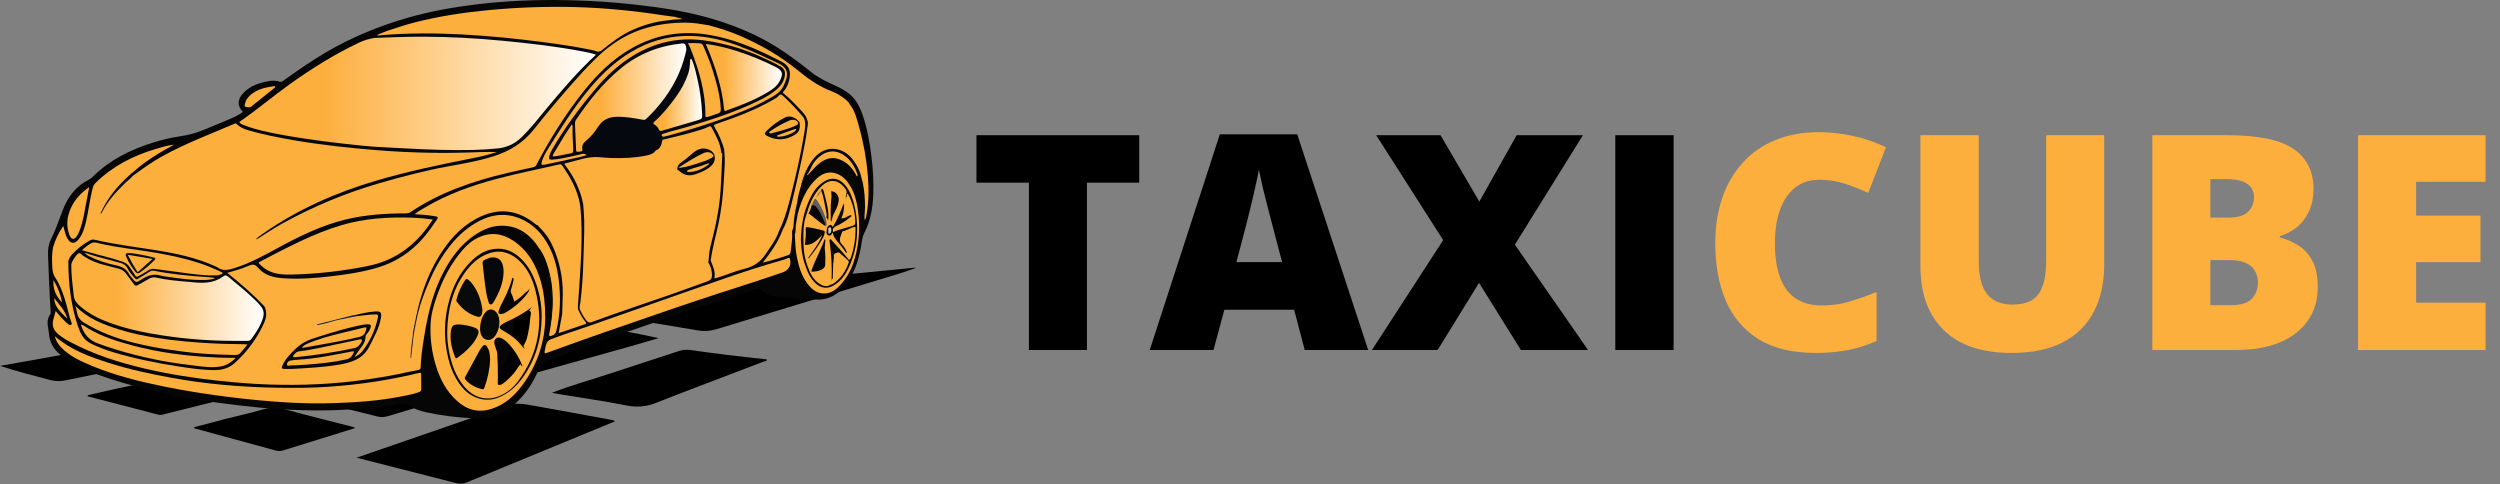 <svg width="1450" height="281" viewBox="0 0 1450 281" fill="none" xmlns="http://www.w3.org/2000/svg">
<rect x="0" y="0" width="1450" height="281" fill="#808080" stroke="none"/>
<path d="M439.223 164.171L530.875 155.223L531 155.504C527.877 156.55 524.816 157.682 521.685 158.627L415.564 190.929C412.004 192.033 408.23 192.264 404.562 191.601C390.015 189.157 375.492 186.565 360.836 184.839C359.737 184.641 358.65 184.38 357.58 184.058L383.527 176.773L383.464 176.219L372.158 173.267C369.455 172.601 366.631 172.601 363.928 173.267C315.689 183.824 267.794 195.794 220 208.201C203.868 212.386 187.659 216.298 171.511 220.452C169.327 220.961 167.05 220.913 164.89 220.312L131.041 212.503V211.668L171.277 202.665C166.178 200.807 161.97 198.628 157.667 196.614C156.488 196.059 155.13 196.544 153.872 196.801C115.248 204.729 76.621 212.667 37.991 220.616C35.071 221.254 32.04 221.185 29.152 220.413C19.478 217.836 9.765 215.424 0.043 212.207L69.536 199.823" fill="black"/>
<path d="M206.822 265.454C213.662 263.112 219.69 261.035 225.702 258.95C248.432 251.079 271.209 243.334 293.829 235.213C299.115 233.316 303.925 234.362 308.914 235.213C324.062 237.899 339.179 240.679 354.311 243.474C355.092 243.623 356.005 243.599 356.654 244.396C327.961 256.207 299.297 268.015 270.662 279.821C268.682 280.656 266.475 280.777 264.415 280.165C245.559 275.3 226.647 270.514 206.822 265.454Z" fill="black"/>
<path d="M320.133 227.816C331.017 223.545 341.434 220.742 351.654 217.361C365.444 212.809 379.272 208.389 393.038 203.837C395.328 202.977 397.792 202.68 400.221 202.97C415.002 205.125 429.83 206.874 444.728 208.436C444.822 209.756 443.744 209.42 443.166 209.631C422.311 217.611 401.424 225.458 380.638 233.594C375.232 235.835 369.276 236.395 363.546 235.202C350.569 232.634 337.451 230.775 324.388 228.62C323.311 228.433 322.124 228.191 320.133 227.816Z" fill="black"/>
<path d="M255.292 210.051C260.758 208.614 266.161 207.099 271.619 205.749C292.99 200.463 314.408 195.387 335.709 189.859C340.972 188.493 345.86 189.312 350.88 190.179C361.242 191.959 371.595 193.763 381.996 196.121C376.53 197.683 371.064 199.346 365.599 200.884C344.501 206.803 323.401 212.708 302.298 218.601C300.666 219.054 299.026 219.655 297.277 219.296L255.363 210.668L255.292 210.051Z" fill="black"/>
<path d="M279.52 225.001C260.835 230.607 242.822 235.995 224.863 241.398C222.832 242.019 220.667 242.054 218.616 241.5C205.78 238.236 192.92 235.081 180.067 231.872C179.286 231.677 178.506 231.373 177.256 230.974C187.891 227.39 198.424 225.165 208.778 222.339C216.297 220.285 223.965 218.755 231.422 216.412C236.723 214.733 241.572 216.287 246.499 217.271C257.072 219.387 267.581 221.886 278.083 224.236C278.579 224.458 279.059 224.714 279.52 225.001Z" fill="black"/>
<path d="M206.078 248.249C192.023 252.606 178.179 256.892 164.343 261.202C162.919 261.675 161.386 261.713 159.939 261.312L113.005 248.506C112.856 248.459 112.755 248.241 112.396 247.843C118.494 246.218 124.412 244.602 130.354 243.072C137.686 241.19 145.112 239.644 152.366 237.489C156.739 236.19 161.398 236.203 165.764 237.528C178.718 241.081 191.781 244.282 204.805 247.64C205.245 247.807 205.671 248.011 206.078 248.249Z" fill="black"/>
<path d="M50.898 229.218C56.8 227.875 62.688 226.47 68.606 225.197C81.365 222.472 94.131 219.872 106.867 217.077C109.262 216.547 111.749 216.584 114.128 217.186L149.265 225.775C149.743 225.949 150.21 226.153 150.663 226.384C132.001 231.069 113.621 235.652 95.225 240.236C94.229 240.612 93.155 240.73 92.101 240.579C78.364 237.003 64.629 233.44 50.898 229.89V229.218Z" fill="black"/>
<path d="M140.89 64.917C137.495 61.436 137.59 57.698 141.189 53.889C145.151 49.689 150.356 48.062 155.809 47.064C157.98 46.614 160.229 46.731 162.342 47.404C163.299 47.743 163.832 47.152 164.454 46.707C172.483 40.935 180.591 35.313 189.12 30.305C204.152 21.477 220.15 14.954 236.886 10.184C249.571 6.568 262.5 4.239 275.592 2.629C293.357 0.439 311.189 -0.284 329.065 0.097C347.997 0.486 366.884 2.101 385.608 4.932C403.691 7.672 421.16 12.384 437.719 20.282C449.419 25.864 459.914 33.279 469.934 41.394C474.208 44.857 479.026 47.244 483.983 49.447C486.31 50.469 488.556 51.668 490.699 53.033C495.792 56.289 498.454 61.246 500.352 66.746C503.069 74.583 504.427 82.704 505.445 90.894C506.371 98.069 506.73 105.305 506.518 112.536C506.253 120.41 504.946 128.025 501.31 135.118C499.999 137.682 499.829 140.551 499.33 143.314C497.897 151.297 495.433 158.868 490.357 165.357C485.817 171.163 479.994 174.348 472.443 173.692C464.732 173.013 456.984 172.84 449.294 171.906C446.469 171.567 443.888 170.599 441.899 168.511C440.771 167.329 439.79 167.265 438.232 167.754C426.983 171.292 415.748 174.884 404.564 178.619C377.062 187.817 349.604 197.157 322.478 207.442C320.327 208.293 318.131 209.03 315.902 209.649C314.52 210.009 313.898 210.752 313.406 212.025C310.734 218.857 307.22 225.213 302.259 230.669C297.024 236.441 290.919 240.855 283.042 242.254C279.623 242.865 276.173 242.716 272.727 242.519C264.033 242.064 255.39 240.912 246.882 239.072C243.201 238.264 239.734 236.944 236.638 234.788C236.148 234.425 235.586 234.171 234.99 234.041C234.395 233.911 233.778 233.909 233.182 234.034C214.271 237.178 195.102 238.488 175.94 237.945C158.746 237.49 141.664 235.711 124.637 233.338C106.601 230.822 88.775 227.291 71.33 222.045C61.599 219.118 51.906 216.059 42.932 211.149C39.502 209.275 36.253 207.133 33.455 204.359C30.658 201.585 28.902 198.247 28.478 194.241C28.325 192.784 28.118 191.324 27.85 189.881C27.354 187.233 27.473 184.707 29.086 182.411C29.469 181.865 29.425 181.254 29.381 180.619C28.661 169.795 28.261 158.953 27.853 148.115C27.734 144.917 28.084 141.77 29.52 138.873C32.236 133.4 34.196 127.635 36.379 121.948C39.292 114.362 43.849 108.054 51.359 104.292C52.265 103.828 53.093 103.226 53.814 102.506C63.63 92.738 75.629 86.813 88.66 82.715C93.826 81.064 99.117 79.836 104.482 79.044C109.517 78.324 114.434 76.936 119.102 74.916C124.959 72.389 130.955 70.207 136.721 67.463C138.181 66.735 139.576 65.883 140.89 64.917Z" fill="#060606"/>
<path d="M76.972 102.028C82.313 98.171 87.617 94.273 93.385 91.037C101.195 86.664 109.299 82.98 117.53 79.52C123.818 76.879 130.109 74.242 136.404 71.609C136.723 71.12 137.117 71.331 137.423 71.582C141.355 75.032 146.339 75.867 151.164 76.964C160.643 79.123 170.177 81.075 179.813 82.379C189.106 83.639 198.406 84.82 207.747 85.669C215.165 86.348 222.577 87.027 230.027 87.397C235.948 87.683 241.863 88.076 247.794 88.002C251.353 87.961 254.891 88.477 258.459 88.341C264.231 88.144 269.976 88.049 275.734 87.89C279.218 87.791 282.732 87.781 286.216 87.343C287.034 87.238 288.396 86.959 288.569 87.954C288.708 88.766 287.333 88.901 286.562 89.139C279.69 91.271 272.641 92.602 265.582 93.954C252.578 96.456 239.676 99.366 226.896 102.812C217.776 105.274 208.769 108.078 199.917 111.375C190.535 114.853 181.405 118.976 172.591 123.714C164.724 127.954 157.312 132.905 151.958 136.412C158.969 131.469 168.673 126.226 178.686 121.5C187.729 117.22 196.992 113.421 206.436 110.119C218.999 105.729 231.857 102.428 244.749 99.22C254.799 96.721 265.053 95.285 275.161 93.108C281.7 91.692 288.063 89.801 294.174 87.048C300.286 84.294 305.1 79.917 309.26 74.733C318.045 63.809 327.099 53.123 336.422 42.674C341.899 36.563 347.668 30.747 354.285 25.857C361.533 20.484 369.835 16.703 378.646 14.761C384.279 13.505 389.963 12.578 395.759 12.724C399.562 12.829 403.378 12.924 407.143 13.559C408.383 13.767 409.54 14.327 410.77 14.578C417.149 16.276 423.434 18.265 429.505 20.903C441.528 26.132 452.776 32.645 462.942 40.96C468.867 45.805 475.036 50.202 482.295 52.914C485.309 54.072 488.105 55.734 490.563 57.828C491.52 58.629 492.403 59.491 492.94 60.649C493.561 62.065 492.573 62.459 491.554 62.751C487.928 63.793 484.397 65.127 480.788 66.214C477.552 67.185 474.408 68.424 471.189 69.436C470.218 69.742 469.254 70.071 468.222 69.776C467.74 69.603 467.57 69.175 467.407 68.757C466.873 67.442 466.082 66.246 465.081 65.24C461.842 61.844 458.847 58.235 455.136 55.315C453.405 53.957 453.438 53.682 454.759 51.848C456.906 48.958 457.887 45.365 457.506 41.785C457.438 40.88 457.165 40.002 456.708 39.218C456.25 38.435 455.62 37.766 454.865 37.262C452.396 35.52 449.622 34.386 446.94 33.059C436.112 27.698 424.976 23.212 413.027 20.982C403.249 19.169 393.467 19.012 383.77 21.443C372.593 24.241 362.777 29.687 354.064 37.157C344.153 45.645 336.31 55.933 328.963 66.618C322.617 75.903 316.824 85.553 311.613 95.519C311.368 96.025 311.005 96.465 310.555 96.802C310.105 97.139 309.58 97.362 309.025 97.454C301.338 99.077 293.665 100.782 286.076 102.819C274.098 106.034 262.411 110.078 251.319 115.687C246.928 117.908 242.776 120.553 238.624 123.187C237.528 123.896 236.241 124.252 234.936 124.206C227.142 124.09 219.35 124.566 211.627 125.632C205.8 126.43 200.047 127.702 194.427 129.435C182.455 133.078 171.4 138.734 160.474 144.697C151.938 149.355 143.388 153.976 133.909 156.543C131.59 157.171 129.586 157.297 127.281 156.139C115.058 149.993 101.816 147.291 88.421 145.257C77.808 143.644 67.15 142.279 56.675 139.879C54.203 139.312 52.19 139.767 50.129 141.132C47.26 143.045 44.608 145.267 42.221 147.756C41.132 148.887 40.636 150.343 39.801 151.61C38.762 152.221 37.807 151.796 36.976 151.223C34.763 149.69 32.834 147.785 31.271 145.593C30.789 144.914 30.531 144.215 30.789 143.389C32.082 138.996 34.079 134.84 36.701 131.085C37.475 133.635 37.821 135.981 38.952 138.072C40.829 141.553 43.301 141.784 45.742 138.619C47.966 135.736 48.978 132.314 49.817 128.847C51.402 122.206 52.085 115.385 53.854 108.774C54.071 107.851 54.541 107.007 55.212 106.336C65.058 96.52 76.969 90.379 90.146 86.457C93.701 85.397 97.256 84.328 101.011 83.876C98.244 85.435 95.43 86.915 92.717 88.562C87.169 91.937 81.807 95.584 77.013 99.997C76.816 100.86 76.029 101.033 75.397 101.389L75.353 101.427C75.078 101.985 74.688 102.479 74.209 102.877C68.097 108.7 62.909 115.253 59.7 121.388C62.542 115.188 68.593 109.654 74.402 103.922C75.145 103.149 76.014 102.508 76.972 102.028Z" fill="#FDAF3E"/>
<path d="M138.703 70.825C148.889 63.834 158.311 55.783 168.378 48.609C180.94 39.652 193.985 31.507 207.943 24.872C210.945 23.426 214.152 22.45 217.45 21.98C219.08 21.205 220.866 21.25 222.584 21.195C232.58 20.856 242.586 20.655 252.585 20.856C259.752 20.988 266.917 21.328 274.074 21.776C286.596 22.557 299.077 23.769 311.521 25.304C322.24 26.621 332.939 28.098 343.478 30.526C343.644 30.563 343.817 30.604 343.97 30.648C346.065 31.225 346.218 31.741 344.751 33.31C342.316 35.91 339.634 38.257 337.166 40.827C328.267 50.086 320.08 59.956 311.976 69.901C308.445 74.237 304.791 78.467 300.432 82.032C297.036 84.793 293.142 86.056 288.918 86.541C279.028 87.633 269.068 87.962 259.128 87.523C252.921 87.278 246.704 87.485 240.501 86.956C232.461 86.277 224.397 85.811 216.343 85.329C200.066 84.358 183.972 82.012 167.899 79.466C160.918 78.359 153.978 77.014 147.171 75.076C144.886 74.425 142.651 73.609 140.485 72.634C139.684 72.254 138.74 71.965 138.703 70.825Z" fill="url(#paint0_linear_8882_237)"/>
<path d="M30.789 143.382C30.663 144.336 31.336 144.954 31.825 145.599C33.417 147.791 35.402 149.67 37.678 151.14C38.265 151.496 38.956 151.642 39.637 151.554C40.296 152.118 40.143 152.912 40.147 153.591C40.177 162.806 41.24 171.987 43.314 180.965C44.197 184.77 45.369 188.502 46.822 192.128C48.009 195.168 50.318 197.635 53.273 199.021C59.187 201.948 65.459 203.832 71.801 205.526C82.735 208.413 93.827 210.665 105.021 212.273C111.329 213.196 117.641 214.116 124.058 214.191C129.909 214.256 134.672 211.994 138.495 207.845C142.784 203.194 146.766 198.257 149.931 192.736C151.289 190.383 152.579 187.983 153.367 185.375C153.981 183.338 154.117 181.28 153.438 179.206C153.255 178.652 152.915 178.034 153.479 177.467C153.991 177.213 154.582 177.166 155.129 177.335C158.779 178.225 162.422 177.749 166.072 177.335C177.956 175.977 189.686 173.536 201.455 171.417C212.119 169.495 222.713 167.21 233.371 165.234C237.88 164.395 237.876 164.358 238.803 168.84C239.395 171.771 239.688 174.755 239.676 177.746C239.676 182.16 239.713 186.55 239.645 190.954C239.598 191.63 239.676 192.309 239.876 192.957C240.059 195.211 239.465 197.398 239.238 199.615C238.983 202.114 238.657 204.606 238.521 207.119C238.287 209.214 238.073 211.312 237.981 213.417C237.947 214.249 237.981 215.115 237.173 215.661C229.194 217.502 221.12 218.846 213.022 220.034C194.128 222.812 175.124 223.661 156.056 223.019C146.294 222.679 136.557 221.885 126.836 220.846C112.613 219.321 98.512 217.142 84.584 213.916C69.36 210.392 54.529 205.706 40.666 198.321C38.203 197.055 35.881 195.534 33.736 193.782C31.04 191.521 29.967 188.804 30.928 185.361C31.366 183.789 31.791 182.214 32.286 180.397C34.225 182.713 36.062 184.879 38.164 186.791C38.569 187.185 38.994 187.558 39.437 187.908C39.973 188.302 40.574 188.842 41.26 188.349C41.946 187.857 41.498 187.158 41.304 186.628C40.119 183.385 39.481 179.993 38.53 176.686C36.941 171.138 35.162 165.682 31.906 160.82C30.755 159.095 30.45 157.048 30.348 154.99C30.157 151.11 29.998 147.225 30.789 143.382Z" fill="#FDAF3E"/>
<path d="M153.353 177.687C155.05 181.082 154.5 184.403 153.013 187.649C149.014 196.401 143.232 204.222 136.037 210.611C133.042 213.287 129.375 214.56 125.321 214.635C117.889 214.774 110.572 213.616 103.268 212.499C90.706 210.564 78.265 208.037 66.073 204.415C61.467 203.078 56.985 201.346 52.678 199.237C48.312 197.064 46.519 193.169 45.1 188.915C41.056 176.787 39.667 164.275 39.637 151.567C39.915 149.94 40.815 148.65 41.898 147.472C44.845 144.259 48.301 141.554 52.128 139.466C52.958 138.967 53.95 138.812 54.892 139.034C66.67 141.839 78.693 143.217 90.624 145.146C102.637 147.081 114.497 149.597 125.613 154.792C125.667 154.81 125.72 154.834 125.769 154.863C129.086 157.464 132.519 156.598 136.125 155.458C144.803 152.711 152.735 148.405 160.666 144.08C173.331 137.167 186.213 130.777 200.351 127.344C211.796 124.567 223.439 123.759 235.166 123.755C236.205 123.755 237.149 123.66 238.056 123.049C255.144 111.549 274.263 105.054 294.112 100.355C299.114 99.177 304.139 98.104 309.16 97.014C310.033 96.824 310.658 96.528 311.113 95.656C318.874 80.751 327.75 66.541 338.19 53.36C346.21 43.246 355.232 34.245 366.619 27.845C381.073 19.723 396.42 17.468 412.64 20.446C424.693 22.66 435.942 27.135 446.868 32.527C449.244 33.698 451.645 34.829 453.964 36.126C457.23 37.953 458.49 40.659 458.082 44.302C457.689 47.83 456.453 50.97 453.906 53.686C458.055 57.041 461.675 60.878 465.25 64.758C466.557 66.174 467.759 67.655 468.17 69.607C469.497 70.429 468.998 71.739 468.9 72.829C468.608 76.092 468.017 79.317 467.43 82.54C465.926 90.76 464.17 98.932 462.289 107.071C460.497 114.819 458.762 122.601 456.008 130.098C455.58 131.202 455.062 132.27 454.46 133.29C451.998 139.978 447.964 145.744 443.697 151.536C448.11 150.432 452.378 149.159 456.572 147.662C457.709 147.258 458.076 146.433 458.215 145.343C458.713 141.823 458.969 138.274 458.982 134.719C458.971 134.376 459.008 134.033 459.094 133.7C459.587 132.082 459.86 130.404 459.906 128.713C460.055 125.317 460.924 122.038 461.539 118.71C461.624 118.238 461.709 117.674 462.374 117.59C462.591 119.749 462.035 121.946 462.697 124.081C463.114 124.506 462.999 125.025 462.911 125.511C462.367 128.607 461.865 131.704 461.831 134.858C461.825 135.196 461.72 135.524 461.529 135.802C461.461 135.882 461.367 135.934 461.264 135.948C461.016 135.979 460.982 135.731 460.839 135.609C460.941 135.802 461.07 135.979 461.223 136.135C461.329 136.319 461.369 136.534 461.338 136.744C461.306 136.954 461.205 137.147 461.05 137.293C460.34 137.972 460.877 138.905 460.551 139.693C460.225 140.481 461.009 141.571 459.559 142.07C459.254 142.178 459.064 144.307 459.237 145.003C459.648 146.66 459.05 147.652 458.201 148.772C458.077 149.022 457.996 149.29 457.96 149.567C456.028 150.959 453.713 151.366 451.509 151.988C441.391 154.829 431.436 158.174 421.498 161.579C413.162 164.435 404.861 167.351 396.542 170.278C381.732 175.498 366.906 180.68 352.064 185.825C344.064 188.613 336.082 191.448 328.086 194.242C327.512 194.443 326.921 194.772 326.348 194.242C325.75 193.417 324.242 194.826 323.947 193.261L324.076 193.044C325.848 192.025 327.811 191.492 329.733 190.816C332.554 189.818 335.43 188.973 338.221 187.91C339.24 187.526 339.436 187.231 338.7 186.28C337.047 184.192 335.746 181.848 334.849 179.34C334.449 176.176 334.907 173.021 335.111 169.884C335.542 163.24 336.129 156.605 336.35 149.947C336.466 146.504 336.649 143.068 336.669 139.622C336.707 132.899 336.605 126.183 336.021 119.484C335.23 113.682 333.05 108.382 330.154 103.346C328.914 101.19 327.6 99.078 326.185 97.031C325.505 96.07 324.742 95.748 323.584 96.012C310.413 99.004 297.151 101.594 284.144 105.292C274.009 108.171 264.111 111.719 254.659 116.357C250.241 118.561 245.969 121.044 241.869 123.793C243.804 123.905 245.709 124.092 247.617 124.268C249.305 124.423 250.982 124.689 252.635 125.063C254.428 125.47 254.672 126.081 253.654 127.684C251.338 131.302 248.779 134.758 245.994 138.029C241.719 143.169 236.53 147.472 230.688 150.721C223.941 154.456 216.648 156.602 209.124 158.085C201.419 159.618 193.634 160.712 185.805 161.362C177.599 162.041 169.379 162.615 161.138 161.508C155.94 160.812 151.76 158.415 148.287 154.622C147.696 153.977 147.16 153.556 146.25 153.909C142.033 155.549 137.741 156.965 133.422 158.306C133.307 158.34 133.249 158.449 133.198 158.758C135.551 160.68 137.985 162.673 140.328 164.744C144.321 168.244 148.277 171.786 152.008 175.568C152.636 176.169 153.271 176.763 153.353 177.687Z" fill="#06080F"/>
<path d="M224.327 17.968C229.905 16.169 235.457 14.284 241.151 12.851C254.589 9.456 268.235 7.341 282.02 6.007C298.999 4.327 316.066 3.687 333.123 4.092C350.585 4.543 367.935 6.292 385.197 8.961C387.367 9.3 389.553 9.538 391.733 9.823C392.833 9.918 393.96 9.752 395.016 10.21C395.356 10.366 395.872 10.502 395.868 10.913C395.868 11.476 395.288 11.572 394.85 11.568C392.836 11.568 390.85 11.965 388.84 11.993C388.616 12.008 388.396 12.06 388.188 12.145C387.8 12.24 387.403 12.288 387.003 12.288C381.505 12.966 376.106 14.287 370.916 16.223C363.65 18.895 357.308 23.092 351.434 28.002C349.057 29.981 346.935 30.646 343.784 29.777C335.88 27.594 327.694 26.776 319.596 25.537C310.429 24.134 301.214 23.228 292.002 22.28C285.61 21.622 279.197 21.115 272.764 20.759C267.07 20.44 261.373 20.27 255.679 20.04C251.557 19.873 247.432 19.669 243.32 19.826C235.654 20.114 227.97 20.165 220.327 20.939C219.685 21 218.837 21.435 218.548 20.342H218.494C220.193 19.046 222.206 18.227 224.327 17.968Z" fill="#FDAF3E"/>
<path d="M31.76 194.986C41.066 203.003 52.009 206.945 63.109 210.479C75.169 214.319 87.535 216.974 99.978 219.212C109.576 220.941 119.238 222.256 128.964 223.157C140.056 224.187 151.162 224.765 162.283 224.892C171.484 225.011 180.689 224.987 189.866 224.363C199.434 223.711 208.975 222.743 218.461 221.212C226.763 219.877 235 218.268 243.162 216.278C244.038 216.064 244.262 216.278 244.262 217.114C244.262 219.938 244.262 222.767 244.341 225.602C244.375 226.763 243.699 227.177 242.789 227.503C239.587 228.654 236.236 229.201 232.922 229.88C220.55 232.362 208.017 233.302 195.421 233.754C186.315 234.082 177.222 234 168.143 233.506C156.368 232.854 144.627 231.741 132.92 230.274C120.215 228.685 107.574 226.715 95.025 224.162C80.791 221.259 66.721 217.755 53.262 212.19C46.849 209.539 40.492 206.649 35.508 201.556C33.697 199.738 32.403 197.47 31.76 194.986Z" fill="#FDAF3E"/>
<path d="M316.222 184.445C316.113 197.497 311.985 211.268 302.96 223.406C298.373 229.583 292.838 234.594 285.328 237.069C277.682 239.592 270.99 237.85 265.126 232.587C258.845 226.948 255.13 219.726 252.723 211.771C250.4 204.09 249.391 196.071 249.738 188.054C249.973 182.384 251.551 176.962 253.426 171.621C256.437 163.048 260.413 154.984 266.009 147.786C269.143 143.752 272.653 140.021 277.346 137.797C284.296 134.5 291.097 135.261 297.436 139.433C306.185 145.205 311.017 153.694 313.76 163.54C315.475 169.726 316.212 176.042 316.222 184.445Z" fill="#FDAF3E"/>
<path d="M218.56 20.344C219.548 20.911 220.56 20.415 221.535 20.344C236.943 19.132 252.361 19.145 267.782 19.96C283.36 20.782 298.866 22.337 314.335 24.323C323.635 25.512 332.894 26.958 342.096 28.737C343.484 28.975 344.847 29.339 346.17 29.824C347.297 30.265 348.041 29.977 348.907 29.277C354.658 24.615 360.525 20.11 367.377 17.125C373.675 14.382 380.198 12.463 387.07 11.839C386.52 12.565 386.52 12.565 385.919 12.83C387.168 11.985 388.886 12.11 390.621 12.185C389.722 11.981 388.751 12.525 387.973 11.754C390.455 11.2 392.988 11.268 395.684 11.075C394.387 10.236 392.903 10.484 391.725 9.815C392.808 9.632 393.511 8.392 394.811 8.756C395.49 8.943 396.169 8.993 396.227 9.897C396.251 10.314 396.526 10.528 396.764 10.841C397.752 12.134 398.482 12.823 400.566 12.474C403.048 12.063 405.768 12.996 408.375 13.438C409.248 13.584 409.951 14.328 411.027 13.94C411.35 13.825 410.745 14.314 410.8 14.589C406.386 13.947 402.019 13.085 397.521 13.108C382.357 13.197 368.175 16.585 355.636 25.481C348.356 30.645 342.197 37.025 336.249 43.626C327.054 53.812 318.19 64.286 309.657 75.049C303.457 82.879 295.451 87.758 286.052 90.715C277.506 93.404 268.709 94.895 259.936 96.487C246.47 98.942 233.265 102.439 220.132 106.225C200.372 111.942 181.32 119.872 163.339 129.863C158.701 132.43 154.318 135.452 149.815 138.257C149.361 138.548 148.862 138.761 148.338 138.888C149.615 137.425 151.221 136.406 152.769 135.33C172.91 121.328 195.017 111.563 218.492 104.69C236.62 99.373 255.067 95.493 273.575 91.849C278.545 90.871 283.499 89.765 288.124 88.172C285.224 88.172 282.182 88.06 279.15 88.193C259.152 89.081 239.119 88.733 219.165 87.15C202.83 85.847 186.539 84.112 170.381 81.327C161.553 79.803 152.725 78.088 144.081 75.586C141.521 74.846 139.062 73.831 137.178 71.82C137.075 71.725 136.952 71.656 136.817 71.617C136.683 71.578 136.541 71.571 136.404 71.596C136.574 71.06 136.869 70.625 137.443 71.094C138.017 71.562 138.302 70.968 138.702 70.812C139.616 72.089 141.096 72.411 142.437 72.921C148.685 75.318 155.224 76.632 161.77 77.867C177.99 80.923 194.365 82.889 210.771 84.563C218.798 85.381 226.892 85.582 234.956 86.043C248.103 86.821 261.26 87.235 274.427 86.963C279.18 86.868 283.903 86.529 288.633 86.077C294.164 85.548 298.764 83.276 302.717 79.412C307.861 74.38 312.247 68.704 316.817 63.179C325.856 52.26 335.077 41.504 345.708 31.715C343.128 30.798 340.615 30.357 338.123 29.868C322.797 26.917 307.31 25.159 291.787 23.661C276.264 22.164 260.805 21.305 245.254 21.285C235.982 21.264 226.726 21.648 217.464 21.981C217.532 21.237 217.481 20.409 218.56 20.344Z" fill="#06090C"/>
<path d="M237.171 215.663C237.398 213.399 237.624 211.145 237.85 208.9C237.908 208.305 237.671 207.664 238.129 207.134C238.855 202.455 239.304 197.739 239.796 193.037C240.166 189.546 241.107 186.198 241.762 182.779C242.668 178.053 244.295 173.558 246.009 169.072C248.824 161.711 252.097 154.574 256.457 148.021C262.419 139.058 269.699 131.473 279.667 126.794C289.853 122.013 302.535 124.214 310.84 132.084C317.729 138.616 321.47 146.721 323.402 155.8C325.935 167.667 325.989 179.547 323.243 191.403C322.852 193.101 322.051 194.435 320.326 195.053C318.764 195.617 317.885 194.992 318.252 193.413C319.068 189.859 319.644 186.255 319.976 182.623C320.387 178.158 320.625 173.639 319.946 169.157C319.79 167.983 319.712 166.8 319.715 165.616C319.661 162.475 318.571 159.569 317.881 156.567C316.914 152.357 314.934 148.571 313.162 144.684C307.842 136.175 300.722 130.566 290.162 130.926C283.901 131.14 278.54 133.941 273.62 137.601C268.164 141.655 263.872 146.799 260.273 152.513C255.639 159.868 252.413 167.853 250.053 176.196C247.486 185.268 246.02 194.561 244.716 203.878C244.291 206.89 244.152 209.942 243.962 212.981C243.908 213.833 243.707 214.373 242.811 214.542C240.923 214.906 239.049 215.29 237.171 215.663Z" fill="#FDAF3E"/>
<path d="M453.973 133.265C456.917 127.918 458.092 121.969 459.586 116.16C461.283 109.518 462.753 102.809 464.196 96.104C465.847 88.417 467.453 80.713 468.447 72.903C468.587 71.807 468.722 70.652 468.172 69.586C471.15 69.376 473.785 68.011 476.562 67.114C481.542 65.509 486.522 63.907 491.502 62.307C492.316 62.042 493.172 61.841 492.948 60.67C495.98 64.503 497.022 69.179 498.285 73.711C500.879 82.94 502.574 92.398 503.348 101.954C504 109.79 503.908 117.62 502.431 125.381C502.289 126.135 502.17 126.923 501.501 127.66C501.226 125.072 501.705 122.651 501.708 120.22C501.708 115.416 501.409 110.646 500.397 105.933C500.288 105.269 500.078 104.625 499.773 104.025C498.55 101.444 497.909 98.623 496.452 96.134C494.544 92.871 492.31 89.917 488.795 88.254C482.871 85.446 477.068 86.685 472.766 91.683C470.359 94.477 468.383 97.536 467.144 101.061C466.464 102.999 465.667 104.908 464.814 106.782C463.833 110.343 462.713 113.875 462.36 117.579C461.416 121.48 460.577 125.388 460.346 129.422C460.258 130.98 460.2 132.542 459.389 133.944C458.166 133.775 456.932 133.7 455.698 133.72C455.104 133.71 454.472 133.734 453.973 133.265Z" fill="#FDAF3E"/>
<path d="M326.356 194.251C330.77 192.757 335.228 191.301 339.639 189.763C350.443 185.989 361.24 182.199 372.03 178.392C387.621 172.922 403.199 167.408 418.814 162.006C430.698 157.898 442.636 153.939 454.764 150.594C455.847 150.296 456.767 149.505 457.962 149.576C459.32 153.097 457.769 156.614 454.248 157.847C442.092 162.091 429.801 165.951 417.578 169.91C407.596 173.136 397.658 176.501 387.727 179.886C375.334 184.11 362.958 188.382 350.599 192.703C339.469 196.603 328.363 200.575 317.281 204.617C315.922 205.11 315.658 204.807 315.922 203.538C315.946 203.429 315.977 203.32 316.001 203.198C317.158 197.521 317.162 197.528 322.754 195.592C323.959 195.195 325.151 194.706 326.356 194.251Z" fill="#FDAF3E"/>
<path d="M461.05 135.96C461.702 134.14 461.315 132.225 461.627 130.337C461.967 128.249 462.306 126.154 462.694 124.069C464.731 116.338 467.678 109.052 473.725 103.534C476.526 100.978 479.908 99.368 483.938 100.333C486.953 101.056 489.337 102.747 491.255 105.154C495.377 110.325 496.912 116.402 497.73 122.809C498.753 130.747 498.379 138.802 496.626 146.611C494.969 154.033 491.958 160.837 486.44 166.28C484.284 168.409 481.758 170.015 478.597 170.208C474.183 170.459 471.083 168.079 468.578 164.864C464.809 160.029 463.196 154.284 462.059 148.376C461.352 144.72 461.274 141.002 461.04 137.301V135.963L461.05 135.96Z" fill="#FDAF3E"/>
<path d="M313.154 144.691C314.977 147.098 316.142 149.855 317.113 152.666C320.253 161.759 321.106 171.123 320.338 180.695C320.009 184.911 319.443 189.105 318.641 193.257C318.539 193.784 318.247 194.456 318.78 194.836C319.208 195.145 319.744 194.768 320.23 194.626C321.686 194.198 322.321 193.23 322.681 191.753C325.058 181.971 325.251 172.108 324.039 162.173C323.214 155.464 321.564 148.972 318.45 142.959C314.6 135.52 309.073 129.656 301.155 126.539C291.967 122.93 283.302 124.754 275.133 129.762C267.218 134.617 261.283 141.425 256.323 149.156C251.851 156.119 248.565 163.637 245.651 171.364C244.276 175.077 243.117 178.867 242.181 182.715C241.665 182.779 241.628 182.375 241.502 182.036C241.394 180.997 241.696 179.999 241.937 179.031C245.145 165.969 250.021 153.651 258.061 142.725C262.944 136.087 268.692 130.352 275.982 126.448C287.471 120.299 298.71 120.547 309.422 128.461C310.42 129.201 311.371 130.003 312.39 130.723C318.196 135.951 321.472 142.667 323.832 149.964C326.708 158.856 327.105 168.003 326.799 177.228C326.749 178.854 326.426 180.474 326.44 182.114C325.923 185.149 325.523 188.209 324.851 191.22C324.688 191.937 324.559 192.653 324.019 193.206L323.944 193.274C323.071 192.799 322.633 193.427 322.369 194.032C321.825 195.257 320.752 195.729 319.622 196.014C318.433 196.323 318.165 195.05 317.489 194.483C317.051 194.116 317.004 193.824 317.642 193.373C318.186 192.982 318.158 192.066 318.253 191.336C318.566 188.857 318.933 186.365 319.36 183.931C319.995 180.213 319.856 176.535 319.839 172.851C319.819 169.385 319.218 165.935 319.068 162.452C318.995 160.727 318.429 159.06 317.439 157.647C317.201 157.333 317.041 156.967 316.975 156.579C316.908 156.191 316.935 155.792 317.055 155.417C317.394 154.283 316.552 153.444 315.907 152.619C315.738 152.405 315.293 152.222 315.313 152.069C315.673 149.424 313.565 147.58 313.127 145.207C313.116 145.034 313.125 144.861 313.154 144.691Z" fill="#06080F"/>
<path d="M51.774 108.502C51.065 112.162 50.416 115.405 49.812 118.654C48.908 123.482 48.151 128.341 46.454 132.979C45.962 134.484 45.263 135.912 44.376 137.223C42.99 139.118 41.374 138.921 40.474 136.748C38.152 131.162 38.76 125.686 41.272 120.348C43.537 115.544 47.028 111.775 51.774 108.502Z" fill="#FDAF3E"/>
<path d="M497.011 102.377C494.635 97.624 491.314 93.804 486.119 92.168C482.011 90.874 478.378 92.259 475.095 94.853C472.596 96.829 470.66 99.338 468.457 101.59C467.754 101.518 467.676 101.474 467.873 101.124C470.385 96.653 472.148 91.696 477.156 89.013C482.449 86.178 486.887 87.394 491.107 90.711C494.299 93.207 496.159 96.724 497.5 100.493C497.721 101.114 498.159 102 497.011 102.377Z" fill="#FDAF3E"/>
<path d="M159.681 50.563C156.181 53.39 152.68 56.219 149.176 59.051C148.208 59.832 147.139 60.501 146.28 61.387C145.118 62.603 143.845 62.233 142.517 61.975C141.767 61.829 141.866 61.319 141.967 60.81C142.212 59.588 142.497 58.348 143.258 57.347C147.332 51.975 153.26 50.736 159.368 49.955L159.681 50.563Z" fill="#FDAF3E"/>
<path d="M497.011 102.376C497.561 101.995 497.409 101.435 497.253 100.99C495.66 96.481 493.317 92.502 489.175 89.833C482.962 85.837 476.952 88.285 472.64 93.5C470.684 95.877 469.992 98.977 468.097 101.391C468.077 101.418 468.097 101.537 468.127 101.544C468.239 101.569 468.353 101.584 468.467 101.588C467.034 102.861 465.781 104.226 465.642 106.29C465.622 106.63 465.191 106.745 464.841 106.779C466.27 101.224 468.457 96.053 472.222 91.616C478.782 83.881 488.859 85.015 494.567 92.468C497.202 95.894 499.1 99.697 499.799 104.012C499.51 104.076 499.089 104.406 499.072 103.788C499.055 103.17 498.923 102.637 498.237 102.515C497.449 102.372 497.932 103.397 497.337 103.533C496.798 103.282 497.079 102.773 497.011 102.376Z" fill="#040A17"/>
<path d="M76.973 102.027C75.744 103.653 74.016 104.743 72.576 106.159C67.391 111.231 62.502 116.538 59.178 123.084C58.974 123.428 58.747 123.756 58.499 124.069C58.16 123.577 58.499 123.261 58.659 122.932C62.587 114.501 68.4 107.527 75.333 101.419C75.622 102.322 76.501 101.629 76.973 102.027Z" fill="#06111E"/>
<path d="M39.034 184.907C35.727 181.372 31.591 178.384 31.411 172.911C34.385 176.643 37.808 180.085 39.034 184.907Z" fill="#FDAF3E"/>
<path d="M31.012 162.503C33.472 166.478 35.175 170.874 36.033 175.47C32.665 172.003 30.604 168 31.012 162.503Z" fill="#FDAF3E"/>
<path d="M224.325 17.968L218.506 20.345C219.643 18.325 222.41 17.18 224.325 17.968Z" fill="#06090C"/>
<path d="M75.383 101.383C75.812 100.805 76.364 100.329 76.999 99.991C77.397 101.543 76.205 101.248 75.383 101.383Z" fill="#06111E"/>
<path d="M312.117 130.864C310.681 130.317 309.642 129.166 308.423 128.317C297.65 120.708 286.605 120.987 275.455 127.275C266.457 132.344 259.955 139.96 254.618 148.621C248.418 158.685 244.503 169.672 241.895 181.142C241.852 181.42 241.83 181.702 241.831 181.984C241.525 185.477 240.374 188.822 239.987 192.302C239.971 192.442 239.914 192.574 239.824 192.682C239.733 192.79 239.613 192.869 239.478 192.91C238.972 192.387 239.179 191.731 239.176 191.134C239.176 186.275 239.21 181.417 239.152 176.561C239.108 172.904 238.432 169.322 237.604 165.768C237.434 165.038 236.996 165.16 236.463 165.258C230.783 166.311 225.092 167.316 219.429 168.474C212.298 169.937 205.114 171.234 197.946 172.568C190.67 173.927 183.404 175.349 176.098 176.527C170.281 177.468 164.448 178.368 158.52 178.351C156.754 178.351 155.125 177.525 153.352 177.688C146.772 170.687 139.51 164.447 131.809 158.25C136.138 157.045 140.26 155.897 144.154 154.176C146.436 153.157 147.869 153.157 149.675 155.29C153.23 159.479 158.225 160.919 163.596 161.337C173.286 162.094 182.912 161.316 192.514 160.179C201.546 159.109 210.526 157.765 219.272 155.113C232.063 151.236 241.943 143.464 249.661 132.731C250.913 130.993 252.071 129.18 253.355 127.465C254.237 126.283 254.139 125.74 252.591 125.448C249.418 124.9 246.215 124.547 242.999 124.392C242.279 124.345 241.556 124.29 240.507 124.216C242.469 122.545 244.506 121.533 246.442 120.379C259.453 112.621 273.567 107.609 288.133 103.725C300.088 100.54 312.219 98.129 324.276 95.386C325.02 95.22 325.536 95.25 326.018 95.939C330.951 102.974 335.06 110.38 336.496 119C336.183 119.761 335.477 120.019 334.798 120.328C329.865 122.83 324.7 124.82 319.679 127.119C317.981 127.872 316.323 128.712 314.711 129.635C313.873 130.11 313.088 130.684 312.117 130.864Z" fill="#FDAF3E"/>
<path d="M168.955 213.995C166.772 214.643 164.504 214.195 162.277 214.565C157.438 215.373 152.539 215.183 147.657 214.969C146.886 214.935 146.465 214.921 147.001 213.933C151.116 206.318 156.508 199.86 164.134 195.599C170.242 192.24 176.791 189.754 183.589 188.214C185.966 188.241 188.183 187.358 190.427 186.747C195.632 185.331 200.861 184.058 206.178 183.141C209.913 182.605 213.648 181.902 217.454 181.95C219.77 181.98 219.99 182.289 219.515 184.571C218.12 191.35 215.246 197.738 211.098 203.279C210.1 204.637 208.803 205.608 207.489 206.586C207.044 206.926 206.47 207.292 205.958 206.793C205.445 206.294 205.883 205.7 206.195 205.268C207.288 203.763 208.367 202.246 209.431 200.715C210.575 199.072 211.577 197.405 211.641 195.313C211.682 194.112 212.616 193.314 213.19 192.349C213.763 191.385 214.975 190.224 214.324 189.175C213.614 188.027 212.039 188.597 210.864 188.801C203.662 190.047 196.678 192.149 189.704 194.278C187.273 195.022 184.869 195.874 182.438 196.587C176.917 198.199 172.524 201.381 168.789 205.635C167.217 207.425 165.706 209.255 164.626 211.384C163.75 213.108 163.991 213.421 165.886 213.499C166.918 213.543 168.035 213.159 168.955 213.995Z" fill="#FDAF3E"/>
<path d="M168.956 213.994C167.659 213.994 166.362 213.977 165.061 213.973C163.462 213.973 163.156 213.525 163.781 212.031C164.632 210.126 165.768 208.36 167.149 206.796C169.77 203.686 172.626 200.8 176.164 198.715C179.196 196.929 182.588 195.999 185.908 194.939C193.005 192.705 200.131 190.566 207.408 188.967C209.394 188.532 211.373 188.094 213.424 188.104C215.04 188.104 215.431 188.61 214.911 190.172C214.459 191.393 213.785 192.519 212.925 193.496C212.484 194.039 212.029 194.613 212.032 195.282C212.032 199.146 209.183 201.523 207.329 204.409C206.74 205.254 206.204 206.135 205.723 207.047C207.556 206.251 209.157 205.005 210.378 203.424C214.837 197.652 217.675 191.154 219.206 184.04C219.546 182.526 218.992 182.36 217.709 182.36C213.852 182.36 210.08 183.127 206.263 183.446C206.176 183.515 206.072 183.559 205.961 183.572C205.622 183.541 205.021 183.782 204.943 183.344C204.827 182.641 205.645 183.107 205.903 182.787C209.71 181.769 213.55 180.93 217.488 180.669C220.884 180.445 221.518 181.178 220.911 184.58C219.862 190.451 216.928 195.544 214.31 200.796C210.548 208.344 203.673 210.347 196.24 211.569C187.222 213.053 178.086 213.498 168.956 213.994Z" fill="#06080B"/>
<path d="M205.924 182.781L205.119 183.348L206.28 183.44C203.326 184.058 200.386 184.754 197.412 185.274C193.303 185.99 189.436 187.623 185.331 188.329C184.727 188.431 184.139 188.73 183.586 188.214C190.589 186.441 197.594 184.671 204.6 182.904C205.037 182.827 205.48 182.786 205.924 182.781Z" fill="#072041"/>
<path d="M239.479 192.91C240.158 189.515 240.846 186.128 241.544 182.748C241.618 182.486 241.716 182.23 241.835 181.984C241.948 182.225 242.063 182.463 242.175 182.704C241.581 186.242 240.63 189.705 240.1 193.264C239.571 196.822 239.241 200.394 238.82 203.955C238.671 205.232 238.552 206.519 238.423 207.789C238.362 207.745 238.243 207.704 238.216 207.629C238.165 207.468 238.13 207.302 238.111 207.133C238.233 202.92 238.868 198.757 239.432 194.591C239.478 194.032 239.494 193.471 239.479 192.91Z" fill="#071F3D"/>
<path d="M336.442 179.706C335.763 178.31 336.442 176.932 336.615 175.584C337.586 167.578 338.13 159.551 338.344 151.477C338.554 143.583 338.989 135.695 338.85 127.798C338.795 124.651 338.449 121.506 338.235 118.362C338.894 117.619 339.882 117.704 340.71 117.405C345.223 115.768 349.643 113.901 354.125 112.19C364.99 108.041 375.93 104.112 386.944 100.405C388.924 99.726 390.879 99.013 392.791 98.164C393.847 98.184 394.489 98.972 395.236 99.522C397.361 101.152 399.632 101.613 402.223 100.839C404.444 100.177 406.637 99.481 408.674 98.337C411.92 96.486 414.748 94.337 414.066 89.947C415.764 90.222 416.972 89.119 418.334 88.446C418.545 88.672 418.704 88.94 418.801 89.233C418.899 89.526 418.931 89.837 418.897 90.144C418.592 97.019 418.364 103.902 417.906 110.764C417.179 121.598 414.867 132.154 412.134 142.639C411.319 145.735 411.156 148.964 410.854 152.146C404.742 154.472 398.661 156.937 392.519 159.249C379.247 164.254 366.036 169.435 352.634 174.076C348.149 175.628 343.671 177.207 339.118 178.544C338.14 178.867 337.352 179.417 336.442 179.706Z" fill="#FDAF3E"/>
<path d="M134.252 197.684C121.052 197.629 107.873 196.608 94.822 194.628C85.108 193.199 75.499 191.28 66.186 188.099C58.998 185.658 52.123 182.602 46.337 177.509C44.466 175.852 43.047 174.144 42.772 171.499C42.151 165.5 41.268 159.527 41.356 153.474C41.38 151.912 44.236 147.532 45.627 146.921C45.809 146.837 46.011 146.81 46.208 146.845C46.405 146.879 46.586 146.973 46.728 147.114C53.179 152.662 61.375 153.772 69.137 155.908C71.208 156.478 72.383 157.735 73.523 159.269C74.905 161.12 76.318 162.946 77.659 164.827C78.301 165.727 78.946 165.934 79.93 165.364C82.025 164.142 84.192 163.042 86.263 161.785C87.621 160.953 88.942 160.628 90.575 161.011C96.571 162.417 102.703 162.892 108.818 163.432C112.512 163.772 116.186 164.26 119.944 163.877C123.375 163.583 126.661 162.361 129.451 160.342C130.47 159.599 131.091 159.453 132.273 160.424C137.705 164.902 143.168 169.37 148.231 174.294C149.411 175.424 150.51 176.636 151.521 177.92C153.989 181.118 152.712 184.351 151.365 187.495C149.938 190.822 147.837 193.759 145.732 196.686C145.158 197.484 144.458 197.704 143.562 197.704C140.466 197.674 137.359 197.684 134.252 197.684Z" fill="url(#paint1_linear_8882_237)"/>
<path d="M412.205 151.167C413.169 143.792 415.26 136.658 416.792 129.403C418.355 121.793 419.33 114.074 419.708 106.314C419.953 101.588 420.411 96.872 420.367 92.136C420.35 90.343 420.173 88.554 420.072 86.761C420.852 87.328 421.589 87.389 422.526 86.941C427.168 84.724 432.264 83.756 436.984 81.726C438.636 81.01 440.247 80.201 441.808 79.305C442.722 78.782 442.664 77.434 443.825 77.244C446.861 80.208 450.616 80.418 454.537 80.092C456.727 79.909 458.636 78.972 460.503 77.882C462.628 76.643 463.559 74.826 463.43 72.406C463.348 71.96 463.43 71.499 463.661 71.108C464.679 70.643 465.895 70.525 466.567 69.448C467.491 72.355 466.791 75.244 466.326 78.089C464.404 89.806 461.725 101.371 458.856 112.884C457.342 118.996 455.705 125.108 453.247 130.924C452.857 131.844 452.378 132.727 451.94 133.64C448.436 134.614 445.244 136.356 441.968 137.854C433.198 141.897 424.557 146.206 415.8 150.284C414.71 150.786 413.603 151.683 412.205 151.167Z" fill="#FDAF3E"/>
<path d="M251.019 127.303C242.056 141.38 230.002 150.897 213.518 154.238C199.068 157.174 184.388 158.842 169.647 159.222C164.894 159.345 160.14 159.222 155.726 157.043C153.767 156.033 151.998 154.692 150.498 153.077C150.05 152.612 149.717 152.313 150.576 151.872C166.048 143.855 181.368 135.51 198.212 130.552C211.495 126.648 225.076 125.826 238.793 126.24C242.884 126.387 246.965 126.742 251.019 127.303Z" fill="#FDAF3E"/>
<path d="M392.86 98.311C391.808 99.686 390.11 99.805 388.67 100.284C374.475 104.993 360.489 110.225 346.521 115.593C343.805 116.639 341.231 118.153 338.23 118.374C336.607 109.943 332.862 102.494 327.724 95.686C327.436 95.303 327.083 94.882 327.864 94.715C334.294 93.357 340.484 90.641 347.261 91.15C349.736 91.337 352.215 91.578 354.694 91.653C361.6 91.867 368.475 91.561 375.259 90.138C376.688 89.836 378.097 89.388 379.289 88.468C379.878 87.595 380.728 86.931 381.717 86.57C383.002 85.443 383.798 83.86 383.937 82.156C384.009 81.002 384.701 80.941 385.445 80.771C392.09 79.229 398.724 77.63 405.246 75.613C407.185 75.016 409.134 74.445 410.947 73.512C411.626 73.172 412.21 73.009 412.645 73.817C415.154 78.465 417.85 83.042 418.312 88.482C417.724 89.643 416.529 89.931 415.487 90.434C414.842 90.743 414.617 90.172 414.308 89.802C413.887 89.711 413.667 89.364 413.402 89.083C410.849 86.366 407.847 85.833 404.547 87.524C403.59 88.004 402.697 88.601 401.888 89.303C399.909 91.055 397.957 92.834 395.719 94.267C394.229 95.211 393.56 96.78 392.86 98.311Z" fill="#FDAF3E"/>
<path d="M312.12 130.865C314.266 128.991 316.901 127.983 319.423 126.791C325.077 124.122 330.968 121.939 336.485 119.002C337.504 128.108 337.436 137.252 337.099 146.375C336.719 156.612 335.874 166.828 335.225 177.055C335.168 177.958 335.093 178.855 335.395 179.731C332.728 180.835 329.974 181.716 327.161 182.365C326.97 182.415 326.769 182.415 326.579 182.364C326.388 182.314 326.213 182.215 326.071 182.077C326.112 178.193 326.411 174.322 326.431 170.434C326.48 161.121 324.573 151.902 320.833 143.373C319.053 139.159 316.462 135.336 313.207 132.121C312.809 131.741 312.286 131.453 312.12 130.865Z" fill="#FDAF3E"/>
<path d="M336.443 179.705C336.599 178.666 337.553 178.639 338.239 178.422C345.6 176.072 352.92 173.604 360.166 170.925C369.22 167.581 378.251 164.2 387.257 160.779C394.533 158.029 401.786 155.221 409.052 152.444C409.619 152.227 410.176 151.877 410.821 152.193C412.055 154.159 412.77 156.407 412.899 158.725C413.075 161.493 412.518 162.369 409.951 163.302C403.276 165.731 396.59 168.13 389.892 170.5C374.365 175.96 358.703 181.046 343.271 186.774C341.743 187.341 340.935 187.018 340.049 185.8C338.616 183.914 337.406 181.869 336.443 179.705Z" fill="#FDAF3E"/>
<path d="M466.566 69.454C466.511 71.444 465.072 71.217 463.768 71.203C462.688 70.429 461.832 69.403 460.566 68.826C458.529 67.882 456.529 67.808 454.604 68.955C450.944 71.166 447.385 73.525 444.489 76.734C444.398 76.875 444.28 76.997 444.141 77.092C444.002 77.187 443.846 77.254 443.681 77.287C443.386 78.493 442.662 79.287 441.583 79.932C437.624 82.309 433.251 83.667 428.898 85.025C426.574 85.727 424.305 86.598 422.107 87.63C420.953 88.186 420.301 88.118 420.07 86.774C418.82 82.314 416.994 78.036 414.638 74.048C413.982 72.935 413.731 72.5 415.317 71.957C427.013 67.957 438.591 63.652 449.294 57.333C450.068 56.878 450.903 56.396 451.446 55.714C452.434 54.478 453.144 54.648 454.217 55.649C458.1 59.263 461.771 63.1 465.211 67.139C465.805 67.842 466.382 68.521 466.566 69.454Z" fill="#FDAF3E"/>
<path d="M143.481 199.751C142.384 201.499 140.999 202.732 139.899 204.185C138.88 205.543 137.722 205.964 135.919 205.903C129.55 205.693 123.17 205.564 116.821 205.041C110.03 204.487 103.29 203.618 96.557 202.579C90.381 201.625 84.26 200.392 78.199 198.922C72.828 197.634 67.551 195.978 62.407 193.965C57.87 192.122 53.474 189.95 49.254 187.467C46.799 186.058 45.179 184.204 44.707 181.355C44.5 180.099 44.106 178.87 43.743 177.413C50.897 184.778 59.908 188.203 69.174 191.12C75.965 193.252 82.901 194.705 89.903 195.836C95.722 196.775 101.576 197.51 107.463 198.04C115.268 198.75 123.084 199.227 130.911 199.469C135.006 199.605 139.111 199.503 143.481 199.751Z" fill="#FDAF3E"/>
<path d="M129.173 158.596C128.125 159.241 126.938 159.625 125.71 159.716C120.726 159.933 115.782 159.424 110.856 158.799C103.756 157.9 96.673 156.918 89.581 155.968C88.286 155.792 86.973 156.117 85.91 156.878C84.172 158.025 82.301 158.976 80.512 160.049C79.544 160.629 78.885 160.728 78.223 159.522C77.327 157.903 76.135 156.45 75.167 154.864C74.2 153.279 72.774 152.403 71.093 151.808C66.095 150.016 60.927 148.814 55.814 147.442C53.098 146.719 50.409 145.928 47.478 145.103C49.343 143.453 51.054 142.088 52.989 141.059C54.514 140.247 56.15 140.818 57.634 141.171C68.295 143.711 79.218 144.661 89.984 146.539C98.534 148.026 107.029 149.792 115.31 152.484C119.75 153.959 124.092 155.713 128.311 157.737C128.507 157.811 128.685 157.926 128.834 158.074C128.982 158.222 129.098 158.4 129.173 158.596Z" fill="#FDAF3E"/>
<path d="M136.622 207.678C133.971 210.363 131.19 212 127.794 212.57C122.773 213.419 117.799 212.679 112.828 212.044C107.857 211.409 102.897 210.825 97.956 209.99C91.288 208.858 84.686 207.455 78.151 205.78C70.954 203.971 63.856 201.788 56.887 199.24C51.59 197.285 48.47 193.672 46.918 188.195C48.694 188.705 50.011 189.842 51.464 190.694C59.426 195.363 68.139 198.045 76.987 200.405C84.495 202.393 92.115 203.932 99.807 205.012C105.538 205.831 111.303 206.469 117.092 206.876C123.235 207.308 129.37 207.576 135.522 207.525C135.891 207.557 136.258 207.608 136.622 207.678Z" fill="#FDAF3E"/>
<path d="M412.205 151.168C417.121 149.606 421.582 147.029 426.22 144.852C434.291 141.067 442.236 137.016 450.483 133.614C450.952 133.421 451.475 132.884 451.954 133.614C450.314 138.748 447.017 142.924 444.117 147.348C441.173 151.833 437.17 154.577 432.003 155.836C426.414 157.194 421.138 159.547 415.634 161.191C415.26 161.303 414.873 161.378 414.344 161.507C415.135 157.717 413.519 154.478 412.205 151.168Z" fill="#FDAF3E"/>
<path d="M428.827 28.064C421.747 25.936 414.604 24.139 407.236 23.28C392.975 21.613 379.771 24.744 367.511 32.108C358.842 37.316 351.597 44.182 345.125 51.855C335.958 62.737 327.504 74.169 320.339 86.505C319.61 87.717 319.039 89.017 318.642 90.375C318.149 92.165 318.54 92.687 320.37 92.585C324.675 92.348 328.831 91.227 333.028 90.351C334.464 90.052 335.914 89.781 337.316 89.363C337.821 89.186 338.366 89.152 338.889 89.264C339.413 89.376 339.895 89.63 340.284 89.998L335.829 91.19C331.537 92.141 327.249 93.102 322.954 94.035C320.579 94.551 318.203 95.04 315.824 95.502C314.095 95.842 313.729 95.451 314.245 93.75C315.07 91.034 316.472 88.559 317.959 86.172C325.246 74.489 332.505 62.781 341.323 52.151C349.427 42.382 358.578 33.816 369.965 27.935C379.596 22.955 390.339 20.52 401.175 20.859C411.086 21.104 420.579 23.535 429.794 27.1C429.941 27.178 430.077 27.272 430.202 27.382C430.022 28.142 429.353 27.956 428.827 28.064Z" fill="#FDAF3E"/>
<path d="M428.826 28.064L430.228 27.385C437.155 29.792 443.63 33.225 450.318 36.165C457.156 39.17 457.998 42.687 454.328 50.086C452.491 53.783 448.835 55.681 445.378 57.606C436.571 62.516 427.159 66.034 417.693 69.402C408.114 72.814 398.38 75.717 388.581 78.416C387.389 78.756 386.177 78.997 384.975 79.282C384.357 79.282 383.784 79.075 383.777 78.382C383.777 77.751 384.456 77.703 384.894 77.551C389.087 76.023 393.464 75.126 397.735 73.87C412.189 69.612 426.527 65.025 440.098 58.364C444.054 56.421 447.908 54.289 451.157 51.233C453.33 49.196 454.78 46.799 455.211 43.815C455.55 41.509 454.871 39.788 452.766 38.569C449.242 36.532 445.517 34.919 441.847 33.194C437.623 31.204 433.233 29.605 428.826 28.064Z" fill="#FDAF3E"/>
<path d="M453.973 133.264C455.365 133.24 456.757 133.213 458.149 133.2C458.709 133.2 459.303 133.159 459.405 133.943C459.663 138.018 459.066 142.041 458.577 146.068C458.444 147.151 457.955 147.718 456.899 148.071C452.19 149.633 447.467 151.127 442.398 152.302C447.165 146.333 451.385 140.286 453.973 133.264Z" fill="#FDAF3E"/>
<path d="M124.619 161.4C122.849 162.025 120.986 162.349 119.109 162.357C110.933 162.615 102.889 161.369 94.842 160.181C94.504 160.157 94.168 160.1 93.841 160.011C89.471 158.459 85.692 159.692 81.957 162.147C78.874 164.184 78.742 163.98 76.467 161.084C75.978 160.463 75.37 159.899 75.027 159.206C73.387 155.879 70.613 154.575 67.079 153.835C61.677 152.704 56.38 151.037 51.43 148.484C50.5 148.025 49.678 147.376 49.016 146.579C51.392 147.323 53.732 148.134 56.122 148.8C60.682 150.076 65.262 151.271 69.839 152.494C71.645 152.976 73.027 153.852 73.93 155.645C75.017 157.807 76.647 159.638 78.273 161.461C78.847 162.109 79.292 162.14 79.971 161.719C82.269 160.293 84.612 158.931 86.914 157.512C87.257 157.274 87.644 157.108 88.052 157.023C88.461 156.938 88.882 156.937 89.291 157.02C99.327 159.057 109.5 160.014 119.706 160.68C121.17 160.775 122.629 160.938 124.093 161.077C124.215 161.087 124.293 161.182 124.619 161.4Z" fill="#FDAF3E"/>
<path d="M326.07 182.078C328.878 181.833 331.384 180.475 334.096 179.874C334.512 179.723 334.958 179.674 335.397 179.732C336.548 182.19 337.774 184.597 339.58 186.665C340.184 187.361 340.228 187.711 339.24 188.04C334.147 189.738 329.095 191.476 324.026 193.201C324.707 189.493 325.389 185.786 326.07 182.078Z" fill="#FDAF3E"/>
<path d="M461.053 135.958C460.177 135.486 460.319 134.824 460.56 133.707C461.206 134.665 460.947 135.344 461.046 135.958H461.053Z" fill="#060606"/>
<path d="M387.982 11.764C389.404 11.971 390.868 11.615 392.294 12.185C389.917 12.589 387.418 12.307 384.783 13.638C385.523 12.335 386.433 12.301 387.078 11.849L387.982 11.764Z" fill="#060606"/>
<path d="M314.171 184.011C314.056 197.015 310.511 208.943 302.804 219.502C299.429 224.123 295.236 227.838 289.942 230.228C281.59 233.997 273.006 230.795 267.7 224.225C262.494 217.774 260.155 210.179 258.872 202.193C257.541 193.753 257.88 185.133 259.87 176.823C262.162 167.024 266.321 158.193 273.685 151.107C276.925 147.997 280.639 145.556 285.026 144.656C290.587 143.525 295.775 144.717 300.305 148.374C306.654 153.521 309.91 160.519 312.059 168.121C313.529 173.287 314.241 178.64 314.171 184.011Z" fill="#070707"/>
<path d="M464.489 138.92C464.713 131.752 465.704 125.169 468.19 118.843C469.789 114.769 471.622 110.854 474.794 107.781C479.394 103.323 484.755 101.911 489.393 106.515C491.485 108.6 492.897 111.183 493.947 113.957C495.878 119.05 496.788 124.344 497.067 129.783C497.464 137.592 496.412 145.194 493.498 152.406C491.414 157.574 488.701 162.51 483.621 165.512C479.944 167.688 476.182 167.247 473.062 164.354C469.711 161.244 468.118 157.126 466.699 152.953C465.1 148.277 464.699 143.388 464.489 138.92Z" fill="#060809"/>
<path d="M171.632 207.137C171.2 207.021 170.382 207.514 170.09 206.858C169.798 206.203 170.545 205.779 170.908 205.3C171.239 204.853 171.664 204.483 172.152 204.217C172.641 203.95 173.181 203.794 173.737 203.759C181.237 202.845 188.578 201.042 195.966 199.528C199.996 198.7 204.02 197.83 208.046 196.988C208.647 196.863 209.486 196.577 209.795 197.083C210.104 197.589 209.646 198.357 209.282 198.93C208.369 200.37 207.398 201.514 205.483 201.912C194.305 204.283 183.004 206.028 171.632 207.137Z" fill="#FDAF3E"/>
<path d="M175.13 201.615C176.03 200.4 177.083 199.884 178.132 199.412C184.335 196.604 190.912 194.967 197.485 193.3C201.974 192.166 206.483 191.117 210.985 190.034C212.499 189.667 212.649 189.847 212.279 191.416C211.783 193.514 210.869 194.811 208.438 195.409C197.73 198.04 186.834 199.639 176.017 201.677C175.72 201.682 175.423 201.661 175.13 201.615Z" fill="#FDAF3E"/>
<path d="M205.459 203.903C204.468 205.92 203.636 207.828 201.1 208.395C193.246 210.157 185.267 210.914 177.268 211.529C174.283 211.756 171.292 211.868 168.298 211.977C167.663 211.997 166.491 212.479 166.467 211.508C166.437 210.963 166.604 210.425 166.94 209.994C167.275 209.563 167.755 209.267 168.291 209.162C169.848 208.892 171.419 208.709 172.997 208.616C183.41 208.049 193.569 205.838 203.768 203.906C204.319 203.735 204.908 203.734 205.459 203.903Z" fill="#FDAF3E"/>
<path d="M392.86 98.308C392.738 96.472 393.695 95.144 395.087 94.207C397.62 92.509 399.841 90.442 402.177 88.506C404.513 86.571 407.215 85.542 410.326 86.469C412.125 86.995 413.561 87.997 414.312 89.803C415.381 93.585 413.324 95.888 410.492 97.789C408.231 99.303 405.708 100.25 403.138 101.116C399.787 102.25 396.833 101.711 394.201 99.344C393.784 98.957 393.308 98.648 392.86 98.308Z" fill="#08080B"/>
<path d="M443.68 77.28C443.855 76.868 444.083 76.481 444.359 76.129C447.69 72.89 451.347 70.055 455.533 68.034C458.297 66.697 462.185 68.344 463.763 71.202C464.534 76.051 462.463 77.653 458.752 79.351C454.131 81.47 449.486 81.215 444.984 78.862C444.369 78.557 443.65 78.19 443.68 77.28Z" fill="#07090E"/>
<path d="M373.504 69.558C368.163 68.604 362.85 67.575 357.37 67.759C352.976 67.905 349.51 69.531 347.095 73.252C345.058 76.39 342.811 79.333 339.829 81.676C338.234 82.932 337.344 84.616 337.748 86.735C337.989 88.005 337.042 87.754 336.39 87.866C334.2 88.236 334.197 88.226 334.105 86.09C333.905 81.337 333.721 76.607 333.494 71.867C333.424 70.973 333.664 70.082 334.173 69.344C341.476 58.547 349.53 48.402 359.611 40.016C370.085 31.3 382.196 26.509 395.713 25.188C397.479 25.015 397.805 26.336 397.978 27.701C398.263 28.855 397.859 29.948 397.601 31.032C395.02 41.866 389.985 51.471 382.981 60.089C380.652 62.992 378.135 65.739 375.446 68.312C374.886 68.859 374.353 69.453 373.504 69.558Z" fill="url(#paint2_linear_8882_237)"/>
<path d="M409.356 25.495C415.647 26.279 421.433 27.743 427.134 29.542C434.824 31.994 442.31 35.046 449.523 38.669C453.967 40.883 454.507 42.665 452.167 47.117C450.691 49.928 448.212 51.68 445.591 53.289C438.284 57.764 430.366 60.867 422.336 63.73C422.122 63.8 421.911 63.88 421.705 63.971C420.452 64.534 420.007 64.589 419.861 62.769C419.437 57.027 418.163 51.401 416.652 45.84C414.788 38.978 412.256 32.35 409.356 25.495Z" fill="url(#paint3_linear_8882_237)"/>
<path d="M401.048 34.163C402.841 38.027 403.639 42.193 404.59 46.294C406.053 52.735 406.934 59.294 407.221 65.892C407.357 68.737 407.309 68.948 404.644 69.736C397.731 71.804 390.791 73.786 383.871 75.83C382.968 76.099 382.483 75.993 382.106 75.019C381.535 73.539 380.238 72.642 378.972 71.79C378.812 71.111 379.311 70.771 379.726 70.398C384.387 66.249 388.214 61.387 391.905 56.385C394.97 52.258 397.397 47.692 399.103 42.842C399.89 40.587 400.094 38.227 400.24 35.857C400.274 35.226 399.914 34.309 401.048 34.163Z" fill="url(#paint4_linear_8882_237)"/>
<path d="M399.029 25.036C401.383 24.903 403.743 24.945 406.091 25.162C407.337 25.288 407.789 26.381 408.213 27.359C411.068 33.74 413.409 40.339 415.214 47.092C416.617 52.257 417.785 57.468 418.046 62.846C418.124 64.456 417.948 65.478 416.009 65.977C414.07 66.476 412.237 67.427 410.237 67.838C409.507 67.987 409.116 68.079 409.13 67.067C409.293 53.577 405.466 40.947 400.696 28.534C400.248 27.396 399.643 26.323 399.029 25.036Z" fill="#FDAF3E"/>
<path d="M331.689 72.096C332.286 72.928 332.13 73.566 332.103 74.15C331.913 78.377 332.361 82.584 332.493 86.797C332.538 88.271 332.1 88.862 330.633 89.059C327.635 89.463 324.722 90.369 321.7 90.665C321.323 90.702 320.902 91.004 320.681 90.498C320.46 89.993 320.756 89.66 320.997 89.259C323.085 85.796 325.119 82.299 327.244 78.859C328.633 76.625 330.127 74.466 331.689 72.096Z" fill="#FDAF3E"/>
<path d="M76.307 146.835C80.686 147.423 85.026 148.268 89.305 149.368C90.367 149.64 90.296 150.186 89.712 150.77C87.058 153.455 84.182 155.911 81.115 158.111C80.066 158.855 79.078 158.451 78.344 157.452C76.484 154.97 74.711 152.434 73.499 149.558C72.413 146.951 72.606 146.672 76.307 146.835Z" fill="#070C15"/>
<path d="M259.412 192.184C259.623 180.331 262.169 169.13 268.919 159.158C272.314 154.126 276.46 149.878 282.195 147.457C288.802 144.666 294.812 145.814 300.19 150.364C305.47 154.828 308.464 160.787 310.24 167.296C315.625 187.057 312.454 205.3 300.003 221.73C297.862 224.521 295.162 226.834 292.075 228.521C283.926 233.077 275.465 231.525 269.401 224.361C264.009 217.988 261.527 210.372 260.166 202.315C259.608 198.968 259.355 195.577 259.412 192.184Z" fill="#FDAF3E"/>
<path d="M481.735 165.107C479.59 166.55 477.539 165.963 475.566 164.767C471.658 162.374 469.876 158.503 468.402 154.405C467.057 150.799 466.284 147.004 466.11 143.16C465.903 136.501 465.536 129.724 468.113 123.304C468.231 123.422 468.377 123.508 468.538 123.554C468.698 123.599 468.868 123.602 469.03 123.562C470.864 124.353 472.194 125.833 473.736 127.018C475.277 128.203 476.748 129.33 478.316 130.393C478.656 130.675 479.145 130.261 479.491 130.587C479.946 131.089 479.151 131.731 479.678 132.227C479.644 132.899 479.564 133.568 479.437 134.23C479.145 135.347 479.501 136.131 480.533 136.539C481.566 136.946 482.095 136.291 482.526 135.486C482.672 135.277 482.836 135.08 483.015 134.899C483.297 137.007 484.469 138.535 485.654 140.039C487.321 142.158 489.195 144.114 490.556 146.473C490.998 147.237 491.066 146.545 491.178 146.215C491.123 145.156 491.779 144.304 492.02 143.326C492.841 139.995 493.677 136.671 493.833 133.221C493.842 132.766 494.009 132.328 494.305 131.982C496.142 131.256 496.237 131.269 496.223 133.16C496.211 138.413 495.386 143.632 493.779 148.633C493.524 149.414 493.249 150.242 492.441 150.785C489.358 146.867 485.929 143.282 482.594 139.622C482.279 139.282 481.993 138.559 481.477 138.797C480.91 139.055 481.117 139.734 481.195 140.314C482.193 147.522 482.575 154.802 482.336 162.075C482.503 163.148 482.747 164.248 481.735 165.107Z" fill="#FDAF3E"/>
<path d="M468.945 123.707C468.483 123.931 468.147 123.914 468.113 123.29C469.757 117.599 472.12 112.309 476.435 108.068C481.039 103.549 486.322 103.882 490.454 109.657C491.5 111.121 490.923 112.696 490.55 114.231C490.522 115.732 490.281 117.161 489.222 118.329C487.494 122.845 485.65 127.306 483.076 131.591C482.462 131.177 482.265 130.158 481.379 130.474C480.975 130.602 480.609 130.828 480.313 131.131C480.016 131.434 479.8 131.806 479.681 132.212C478.462 131.842 479.776 130.98 479.342 130.457C478.663 129.462 478.921 128.257 478.639 127.171C478.666 126.699 478.707 126.233 479.23 126.016C479.763 126.047 479.973 126.447 480.374 127.211C480.032 126.533 479.882 125.775 479.939 125.018C480.082 120.339 478.452 115.976 477.491 111.498C477.41 111.114 477.43 110.381 476.619 110.591L476.255 110.846C475.114 111.78 474.615 113.148 473.879 114.36C473.604 114.839 473.118 115.121 472.785 115.542C472.181 116.957 471.315 118.258 470.969 119.782C470.558 121.218 470.412 122.807 468.945 123.707Z" fill="#FDAF3E"/>
<path d="M481.738 165.106C481.935 164.088 482.135 163.069 482.332 162.051C483.201 161.918 483.011 161.137 483.031 160.662C483.16 158.058 483.208 155.45 483.252 152.853C483.231 152.522 483.304 152.193 483.463 151.902C484.583 150.571 485.897 149.399 486.749 147.851C486.967 147.457 487.313 147.108 487.846 147.471C489.143 148.612 490.447 149.742 491.73 150.893C491.959 151.066 492.128 151.306 492.212 151.58C492.296 151.853 492.291 152.147 492.199 152.418C490.457 157.426 487.618 161.64 483.171 164.641C482.784 164.916 482.22 164.947 481.738 165.106Z" fill="#FDAF3E"/>
<path d="M490.826 114.525C491.198 113.853 491.353 113.082 491.271 112.318C492.15 112.865 492.497 113.721 492.85 114.495C494.901 119.029 495.995 123.938 496.065 128.915C496.089 130.059 495.658 130.612 494.561 130.979C490.768 132.218 486.82 132.945 483.187 134.575C482.64 132.768 483.458 131.93 484.983 131.179C488.197 129.662 491.189 127.712 493.875 125.384C494.028 125.295 494.181 125.044 494.086 125.01C492.5 124.382 492.901 122.919 492.7 121.73C492.31 119.398 491.362 117.242 490.615 115.018C490.648 114.84 490.72 114.672 490.826 114.525Z" fill="#FDAF3E"/>
<path d="M494.305 131.968C494.471 136.161 493.286 140.117 492.295 144.126C492.098 144.924 491.616 145.535 491.178 146.201C490.533 144.493 489.524 142.946 488.22 141.668C488.105 141.546 488.026 141.393 487.994 141.228C487.961 141.063 487.976 140.892 488.037 140.734C488.546 138.477 489.015 136.208 489.582 133.964L494.305 131.968Z" fill="#FDAF3E"/>
<path d="M490.817 114.874C492.327 117.54 493.174 120.529 493.289 123.59C493.284 123.781 493.343 123.968 493.456 124.122C493.569 124.276 493.73 124.389 493.914 124.442C494.494 124.707 494.443 125.091 493.873 125.386C494.046 124.758 493.798 124.581 493.228 124.802C492.658 125.023 492.155 125.26 491.619 125.481C490.705 125.763 490.576 125.084 490.457 124.483C490.062 122.402 489.808 120.296 489.697 118.181C489.659 116.98 490.057 115.805 490.817 114.874Z" fill="#FDAF3E"/>
<path d="M490.819 114.874C489.073 118.269 490.849 121.638 490.988 125.016C490.988 125.325 491.352 125.403 491.62 125.491C490.601 126.422 489.352 126.537 487.919 126.656C488.951 124.538 489.509 122.221 489.552 119.865C489.552 119.349 489.834 118.735 489.213 118.337C489.665 116.979 490.108 115.613 490.54 114.239L490.815 114.535C490.822 114.64 490.819 114.759 490.819 114.874Z" fill="#FDAF3E"/>
<path d="M487.845 147.47C486.827 147.633 486.827 148.693 486.321 149.287C485.455 150.268 484.827 151.474 483.462 151.901C483.357 150.628 483.9 149.399 483.574 148.075C483.364 147.209 486.015 146.038 486.857 146.584C487.21 146.853 487.54 147.149 487.845 147.47Z" fill="#FDAF3E"/>
<path d="M489.573 133.962C489.96 136.067 489.101 137.962 488.585 139.917C488.432 140.491 488.014 141.014 488.211 141.666C486.018 139.306 487.746 137.008 488.36 134.712C488.446 134.468 488.613 134.26 488.834 134.123C489.054 133.986 489.315 133.93 489.573 133.962Z" fill="#FDAF3E"/>
<path d="M482.195 133.336C482.099 134.239 482.069 135.373 481.02 135.499C480.341 135.591 480.341 134.586 480.412 134.022C480.507 133.224 480.072 132.005 481.257 131.822C482.103 131.693 482.082 132.691 482.195 133.336Z" fill="#C5C5C5"/>
<path d="M393.384 97.299C398.551 94.199 403.162 90.903 408.398 88.682C409.967 88.003 411.454 88.05 412.87 89.082C414.088 89.965 414.112 90.746 412.819 91.517C410.903 92.594 408.871 93.448 406.761 94.064C402.802 95.33 398.888 96.78 394.732 97.293C394.283 97.317 393.833 97.32 393.384 97.299Z" fill="#FDAF3E"/>
<path d="M411.033 94.663C411.121 94.849 411.133 95.063 411.065 95.258C410.998 95.453 410.857 95.613 410.673 95.705C407.396 98.001 403.882 99.641 399.787 99.736C399.322 99.736 398.629 99.936 398.531 99.254C398.456 98.741 399.084 98.575 399.482 98.442C401.4 97.814 403.315 97.155 405.254 96.663C407.192 96.171 409.104 95.274 411.033 94.663Z" fill="#FDAF3E"/>
<path d="M459.509 69.492C460.585 69.492 461.312 69.546 461.936 70.018C463.294 71.054 463.254 71.971 461.733 72.711C457.241 74.891 452.396 76.004 447.598 77.254C447.14 77.373 446.467 77.573 446.206 77.07C445.9 76.48 446.61 76.215 446.973 75.953C450.467 73.451 454.266 71.482 458.178 69.747C458.607 69.599 459.055 69.513 459.509 69.492Z" fill="#FDAF3E"/>
<path d="M461.88 75.036C461.065 76.537 459.554 77.145 458.091 77.79C456.035 78.701 453.825 79.216 451.578 79.308C451.266 79.308 450.821 79.42 450.733 78.968C450.645 78.516 451.035 78.432 451.354 78.316L461.201 74.782C461.325 74.734 461.463 74.734 461.588 74.781C461.713 74.828 461.817 74.919 461.88 75.036Z" fill="#FDAF3E"/>
<path d="M79.85 157.891C77.745 154.633 75.818 151.264 74.078 147.797L88.471 150.174L79.85 157.891Z" fill="#FDAF3E"/>
<path d="M288.755 218.571C288.798 214.055 288.676 209.542 288.389 205.03C288.304 203.764 287.737 202.654 287.37 201.465C287.072 200.672 286.844 199.854 286.691 199.02C286.399 196.545 288.497 195.041 290.735 196.107C292.541 196.97 294.032 198.284 295.376 199.737C298.574 203.253 301.098 207.327 302.822 211.756C302.92 212.011 303.046 212.269 302.853 212.558C302.296 212.286 302.248 211.638 301.868 211.24C300.714 210.347 299.963 209.105 299.057 207.998C298.459 207.179 297.844 206.371 297.182 205.604C296.52 204.837 296.001 204.81 295.542 205.787C294.428 208.254 292.98 210.555 291.241 212.629C290.711 213.244 290.609 214.092 290.562 214.866C290.473 216.608 290.263 218.336 290.141 220.078C290.005 221.036 290.018 222.048 289.088 222.954C288.589 221.392 289.125 219.949 288.755 218.571Z" fill="#060606"/>
<path d="M305.975 168.821L307.167 167.429C306.875 168.889 306.066 170.054 305.18 171.144C301.895 175.166 297.913 178.566 293.426 181.18C292.615 181.7 291.701 182.036 290.747 182.165C289.389 182.304 288.883 181.703 289.236 180.389C289.915 177.921 291.161 175.71 292.332 173.466C294.376 169.515 296.009 165.365 297.205 161.08C298.145 161.25 297.833 161.966 297.85 162.54C297.361 164.329 297.032 166.163 296.41 167.918C296.283 168.29 296.234 168.683 296.265 169.074C296.296 169.466 296.407 169.846 296.59 170.193C297.323 171.701 297.883 173.286 298.261 174.919C299.66 174.087 300.985 173.135 302.22 172.074C303.557 171.076 304.477 169.612 305.975 168.821Z" fill="#060606"/>
<path d="M307.02 180.032C308.561 181.095 307.699 182.623 307.614 183.882C307.337 187.939 306.69 191.961 305.679 195.899C305.23 197.596 304.419 199.138 303.641 200.696C301.971 199.572 300.891 197.98 300.012 196.204C301.091 192.836 301.227 189.264 302.195 185.869C302.331 185.322 302.3 184.747 302.107 184.219C303.268 182.345 304.986 180.882 307.02 180.032Z" fill="black"/>
<path d="M284.252 208.763C284.048 214.358 282.798 219.713 280.921 224.945C280.615 225.79 280.198 225.916 279.407 225.712C275.831 224.785 272.67 223.176 270.158 220.399C269.662 219.849 269.35 219.438 269.777 218.66C272.602 213.527 275.38 208.369 278.194 203.229C278.534 202.59 279.019 202.023 279.434 201.415C280.996 199.124 282.068 200.142 282.961 201.86C284.075 204.01 284.208 206.403 284.252 208.763Z" fill="#070707"/>
<path d="M292.092 157.752C291.973 164.227 289.42 169.9 286.215 175.343C285.855 175.954 285.281 176.657 284.497 176.576C283.651 176.484 283.502 175.557 283.281 174.898C282.144 171.503 281.713 167.972 281.244 164.454C280.731 160.597 280.382 156.72 279.906 152.859C279.777 151.82 280.018 151.196 281.034 150.761C282.585 150.082 284.052 149.26 285.828 149.281C288.884 149.318 290.849 150.785 291.6 153.725C291.956 155.037 292.122 156.393 292.092 157.752Z" fill="#06080C"/>
<path d="M307.019 180.03L302.218 184.033C301.991 184.515 301.539 184.77 301.135 185.072C300.639 185.442 300.116 185.751 299.597 186.108C297.76 187.398 297.322 192.64 298.948 194.172C299.58 194.766 300.113 195.37 300.283 196.239L303.637 200.694C303.719 201.231 304.316 201.601 304.17 202.303C303.057 201.047 301.987 199.852 300.931 198.643C298.242 195.587 294.82 193.533 291.343 191.493C289.245 190.253 289.306 189.394 291.404 187.989C293.339 186.695 295.539 185.924 297.594 184.865C301.405 182.934 305.041 180.673 308.459 178.108L307.019 180.03Z" fill="#060706"/>
<path d="M266.528 188.183C269.373 188.376 272.18 188.939 274.88 189.857C277.566 190.821 278.126 192.047 276.975 194.675C275.189 198.749 272.181 201.893 268.867 204.755C267.716 205.747 266.422 206.572 265.227 207.516C264.647 207.971 264.304 208.001 264.002 207.237C262.022 202.24 260.752 197.119 261.577 191.7C262.008 188.848 263.105 188.034 266.528 188.183Z" fill="#080909"/>
<path d="M288.758 218.57L289.124 222.413L289.274 222.444L289.773 219.707C290.021 219.398 289.695 218.76 290.157 218.672C292.635 218.203 293.409 216.084 294.408 214.258C295.48 212.295 297.124 210.672 297.745 208.425C297.945 207.698 298.838 207.82 299.511 207.858C300.23 209.039 301.381 209.895 301.887 211.253C300.349 212.886 299.412 214.95 297.908 216.624C295.918 218.841 293.898 221.004 291.396 222.668C290.935 222.982 290.407 223.187 289.854 223.265C289.141 223.367 288.656 223.15 288.686 222.288C288.737 221.042 288.737 219.806 288.758 218.57Z" fill="black"/>
<path d="M279.821 179.844C279.772 180.552 279.683 181.257 279.556 181.956C279.216 183.314 278.395 184.074 276.965 183.684C271.845 182.292 267.954 179.171 264.898 174.92C264.559 174.438 264.684 173.983 264.817 173.477C265.854 169.601 267.505 165.916 269.706 162.562C270.209 161.784 270.725 161.567 271.451 162.158C272.046 162.581 272.597 163.062 273.098 163.594C277.07 168.34 279.064 173.871 279.821 179.844Z" fill="#080A0B"/>
<path d="M278.428 190.363C278.594 187.28 279.209 184.34 281.049 181.753C283.878 177.784 287.449 179.716 288.78 182.534C290.57 186.306 289.432 192.513 286.58 195.548C283.63 198.692 279.79 196.828 278.873 193.704C278.564 192.618 278.415 191.493 278.428 190.363Z" fill="#080A09"/>
<path d="M466.825 142.048C467.138 138.961 467.586 135.882 467.301 132.768C467.212 131.838 467.715 131.661 468.411 131.75C471.548 132.171 474.604 132.989 477.67 133.75C478.41 133.933 478.42 134.514 478.318 135.108C478.131 136.167 477.758 137.185 477.218 138.116C475.108 141.85 472.681 145.396 469.966 148.716C469.589 149.171 469.311 149.813 468.567 149.833C468.333 149.035 468.964 148.58 469.338 148.068C471.983 144.438 474.308 140.598 476.597 136.751C476.665 136.53 476.291 136.751 476.519 136.751C476.587 136.751 476.6 136.802 476.519 136.904C474.785 139.649 472.049 141.61 468.893 142.37C468.2 142.537 467.433 142.628 466.825 142.048Z" fill="#060606"/>
<path d="M470.898 157.647C470.44 157.073 470.742 156.608 470.962 156.003C472.84 150.87 475.468 146.062 477.448 140.972C477.753 140.195 478.045 139.407 478.341 138.626C479.217 138.738 479.23 139.485 479.162 140.028C478.612 144.395 479.593 148.754 479.162 153.114C479.162 153.28 479.118 153.453 479.094 153.613C478.239 156.709 473.913 158.835 470.898 157.647Z" fill="#060607"/>
<path d="M470.898 157.645C472.576 157.462 474.27 157.414 475.859 156.708C477.18 156.117 478.372 155.455 478.63 153.856C479.18 153.649 479.261 152.783 480.022 152.875C480.429 154.552 480.208 156.185 479.757 157.825C479.227 159.747 479.38 161.73 479.387 163.692C479.387 164.606 479.186 164.86 478.192 164.47C474.813 163.156 472.596 160.671 470.898 157.645Z" fill="#FDAF3E"/>
<path d="M468.946 123.705C469.705 122.46 470.259 121.102 470.586 119.681C470.901 118.398 471.754 118.507 472.657 118.938C473.825 119.498 474.514 120.567 475.149 121.613C476.549 123.915 477.736 126.341 478.694 128.859C478.969 129.582 479.447 130.421 478.307 130.896C474.993 128.76 472.137 126.01 468.946 123.705Z" fill="#060706"/>
<path d="M466.824 142.047C470.813 142.319 473.377 139.824 475.93 137.328C476.27 136.988 476.534 136.598 476.911 136.282C474.952 141.301 471.57 145.45 468.566 149.823C467.112 148.251 467.333 146.152 466.888 144.275C466.715 143.596 466.247 142.798 466.824 142.047Z" fill="#FDAF3E"/>
<path d="M478.305 130.913C478.815 130.611 478.733 130.149 478.563 129.724C477.236 126.441 475.885 123.161 473.674 120.34C472.486 118.822 471.637 118.683 470.584 119.685C471.105 118.13 471.768 116.626 472.564 115.193C473.331 114.853 473.725 115.406 474.092 115.895C476.17 118.673 477.616 121.779 478.845 125.005C479.12 125.732 478.58 126.462 479.015 127.141C479.354 128.211 479.463 129.342 479.334 130.458C479.025 130.685 479.046 131.673 478.305 130.913Z" fill="#5D5D5D"/>
<path d="M480.003 152.877C479.582 153.264 479.415 154.014 478.611 153.858C478.73 150.782 478.801 147.706 478.404 144.64C478.21 143.122 478.638 141.635 478.645 140.127C478.645 139.625 479.022 138.993 478.305 138.627C479.239 137.982 479.551 138.966 479.606 139.363C480.21 143.692 481.089 148.018 480.193 152.415C480.148 152.576 480.084 152.731 480.003 152.877Z" fill="#FDAF3E"/>
<path d="M482.724 127.081C482.157 127.346 482.673 128.099 481.825 128.565C481.825 124.12 481.641 119.866 482.113 115.611C482.327 114.363 482.327 113.087 482.113 111.839L482.134 110.888C482.986 110.145 483.743 110.647 484.415 111.15C486.412 112.63 487.244 114.633 486.792 117.088C486.519 118.708 485.995 120.275 485.24 121.733C484.327 123.475 483.644 125.336 482.724 127.081Z" fill="#070707"/>
<path d="M479.013 127.139C478.076 123.718 476.611 120.463 474.671 117.493C474.114 116.617 473.706 115.555 472.565 115.191C472.722 114.685 473.299 114.641 473.584 114.268C474.518 113.11 475.315 111.849 475.961 110.509H476.3C477.013 110.492 477.074 111.093 477.197 111.528C478.31 115.553 479.173 119.643 479.78 123.775C479.893 124.525 480.273 125.472 479.342 126.097C478.962 126.362 479.047 126.773 479.013 127.139Z" fill="#FDAF3E"/>
<path d="M482.724 127.08C482.785 125.134 483.858 123.562 484.673 121.902C485.506 120.301 486.094 118.584 486.418 116.809C486.9 113.729 484.911 111.02 482.143 110.898C482.11 110.788 482.094 110.673 482.096 110.558C482.238 109.577 481.356 108.181 481.987 107.764C482.948 107.146 484.313 107.764 485.467 108.13C485.654 108.894 484.812 109.081 484.574 109.767C485.63 110.446 486.506 111.434 487.926 111.583C488.9 111.685 489.284 112.262 488.856 113.21C487.396 117.77 485.875 122.306 483.461 126.479C483.305 126.757 483.121 127.073 482.724 127.08Z" fill="#FDAF3E"/>
<path d="M479.352 126.111C479.712 124.458 479.216 122.869 478.901 121.293C478.167 117.671 477.621 113.997 476.31 110.51C476.256 110.092 476.276 109.681 476.748 109.542C477.22 109.403 477.274 109.844 477.454 110.103C477.524 110.192 477.576 110.293 477.611 110.401C478.931 115.752 480.765 121.015 480.473 126.648C480.473 126.913 480.395 127.171 480.293 127.819C480.011 126.919 479.76 126.468 479.352 126.111Z" fill="#090B0B"/>
<path d="M488.857 113.213C488.857 112.704 488.834 111.882 488.29 112.008C486.593 112.412 485.914 110.816 484.668 110.388C484.352 110.283 484.043 110.157 483.503 109.957L485.469 108.134C486.732 108.691 487.883 109.288 488.803 110.466C489.628 111.529 489.665 112.279 488.857 113.213Z" fill="#FDAF3E"/>
<path d="M475.97 110.509C475.804 112.162 474.806 113.286 473.594 114.268C474.171 112.882 474.826 111.541 475.97 110.509Z" fill="#6A6E6F"/>
<path d="M482.122 111.839C482.529 113.063 482.529 114.387 482.122 115.611V111.839Z" fill="#5F5F60"/>
<path d="M299.51 207.859C298.461 208.083 298.186 208.908 297.718 209.763C296.325 212.303 294.645 214.687 293.202 217.206C292.91 217.673 292.523 218.075 292.066 218.383C291.609 218.692 291.093 218.902 290.55 218.999C289.908 219.141 290.21 219.742 289.772 219.708C289.963 217.594 290.149 215.479 290.333 213.363C290.326 213.195 290.352 213.028 290.41 212.872C290.469 212.715 290.558 212.571 290.672 212.449C292.934 210.392 294.176 207.669 295.449 204.98C295.945 203.937 296.315 204.029 296.964 204.762C297.85 205.774 298.936 206.606 299.51 207.859Z" fill="black"/>
<path d="M300.283 196.242C299.468 195.407 298.655 194.571 297.842 193.733C297.76 193.656 297.685 193.572 297.618 193.482C297.078 192.67 297.958 186.64 298.752 186.107C299.872 185.364 301.061 184.722 302.219 184.036C302.47 184.376 302.928 184.623 302.769 185.16C301.692 188.8 301.784 192.701 300.283 196.242Z" fill="black"/>
<path d="M630.423 203H596.765V105.947H566.346V78.425H660.757V105.947H630.423V203ZM756.743 203L750.608 179.653H710.134L703.828 203H666.848L707.492 77.914H752.397L793.553 203H756.743ZM743.621 152.045L738.252 131.595C737.684 129.38 736.861 126.227 735.781 122.137C734.702 117.99 733.623 113.73 732.544 109.356C731.521 104.925 730.726 101.289 730.158 98.449C729.646 101.289 728.908 104.811 727.942 109.015C727.033 113.162 726.068 117.28 725.045 121.37C724.079 125.46 723.227 128.868 722.489 131.595L717.121 152.045H743.621ZM921.066 203H882.126L857.841 164.06L833.812 203H795.724L837.05 139.264L798.195 78.425H835.517L858.012 116.939L879.655 78.425H918.084L878.632 141.905L921.066 203ZM936.871 203V78.425H970.698V203H936.871Z" fill="black"/>
<path d="M1054.93 104.243C1050.95 104.243 1047.4 105.095 1044.27 106.799C1041.15 108.447 1038.48 110.861 1036.26 114.042C1034.05 117.223 1032.35 121.114 1031.15 125.716C1030.02 130.26 1029.45 135.43 1029.45 141.224C1029.45 149.063 1030.44 155.652 1032.43 160.992C1034.42 166.332 1037.43 170.365 1041.46 173.092C1045.55 175.818 1050.67 177.182 1056.8 177.182C1062.37 177.182 1067.71 176.415 1072.82 174.881C1077.99 173.347 1083.19 171.501 1088.41 169.343V197.802C1082.9 200.245 1077.25 202.006 1071.46 203.085C1065.72 204.165 1059.61 204.704 1053.14 204.704C1039.62 204.704 1028.54 202.034 1019.9 196.695C1011.33 191.298 1004.99 183.828 1000.9 174.285C996.87 164.741 994.853 153.664 994.853 141.053C994.853 131.624 996.16 122.989 998.773 115.15C1001.44 107.311 1005.33 100.522 1010.45 94.785C1015.56 88.991 1021.86 84.531 1029.36 81.407C1036.92 78.226 1045.55 76.635 1055.27 76.635C1061.29 76.635 1067.62 77.346 1074.27 78.766C1080.97 80.129 1087.5 82.344 1093.87 85.412L1083.56 111.912C1079.01 109.753 1074.41 107.935 1069.75 106.459C1065.09 104.982 1060.15 104.243 1054.93 104.243ZM1220.44 78.425V153.409C1220.44 163.861 1218.45 172.95 1214.48 180.675C1210.5 188.344 1204.54 194.28 1196.58 198.484C1188.63 202.631 1178.66 204.704 1166.68 204.704C1149.52 204.704 1136.43 200.302 1127.39 191.497C1118.36 182.692 1113.85 170.251 1113.85 154.175V78.425H1147.67V151.534C1147.67 160.339 1149.32 166.729 1152.62 170.706C1155.91 174.682 1160.77 176.671 1167.19 176.671C1171.79 176.671 1175.54 175.818 1178.43 174.114C1181.33 172.353 1183.43 169.598 1184.74 165.849C1186.1 162.1 1186.78 157.271 1186.78 151.364V78.425H1220.44ZM1248.35 78.425H1291.8C1309.81 78.425 1322.65 81.095 1330.32 86.434C1337.99 91.774 1341.82 99.443 1341.82 109.441C1341.82 114.894 1340.83 119.524 1338.84 123.33C1336.91 127.136 1334.44 130.147 1331.42 132.362C1328.47 134.577 1325.43 136.083 1322.31 136.878V137.73C1325.72 138.582 1329.1 140.002 1332.45 141.991C1335.86 143.922 1338.67 146.847 1340.88 150.767C1343.15 154.63 1344.29 159.884 1344.29 166.531C1344.29 174.086 1342.36 180.59 1338.5 186.043C1334.69 191.497 1329.24 195.7 1322.14 198.654C1315.04 201.551 1306.6 203 1296.83 203H1248.35V78.425ZM1282 126.227H1292.14C1297.71 126.227 1301.63 125.091 1303.9 122.819C1306.17 120.49 1307.31 117.678 1307.31 114.383C1307.31 110.975 1306 108.39 1303.39 106.629C1300.83 104.811 1296.86 103.902 1291.46 103.902H1282V126.227ZM1282 150.852V177.011H1293.85C1299.7 177.011 1303.79 175.762 1306.12 173.262C1308.45 170.706 1309.61 167.525 1309.61 163.719C1309.61 161.503 1309.1 159.43 1308.08 157.499C1307.11 155.51 1305.44 153.92 1303.05 152.727C1300.66 151.477 1297.37 150.852 1293.17 150.852H1282ZM1441.64 203H1367.68V78.425H1441.64V105.436H1401.34V125.034H1438.66V152.045H1401.34V175.563H1441.64V203Z" fill="#FDAF3E"/>
<defs>
<linearGradient id="paint0_linear_8882_237" x1="138.703" y1="54.243" x2="345.719" y2="54.243" gradientUnits="userSpaceOnUse">
<stop offset="0.24" stop-color="#FDAF3E"/>
<stop offset="1" stop-color="white"/>
</linearGradient>
<linearGradient id="paint1_linear_8882_237" x1="41.35" y1="172.267" x2="152.921" y2="172.267" gradientUnits="userSpaceOnUse">
<stop offset="0.24" stop-color="#FDAF3E"/>
<stop offset="1" stop-color="white"/>
</linearGradient>
<linearGradient id="paint2_linear_8882_237" x1="333.482" y1="56.611" x2="398.076" y2="56.611" gradientUnits="userSpaceOnUse">
<stop offset="0.24" stop-color="#FDAF3E"/>
<stop offset="1" stop-color="white"/>
</linearGradient>
<linearGradient id="paint3_linear_8882_237" x1="409.356" y1="44.907" x2="453.531" y2="44.907" gradientUnits="userSpaceOnUse">
<stop offset="0.24" stop-color="#FDAF3E"/>
<stop offset="1" stop-color="white"/>
</linearGradient>
<linearGradient id="paint4_linear_8882_237" x1="378.941" y1="55.06" x2="407.262" y2="55.06" gradientUnits="userSpaceOnUse">
<stop offset="0.24" stop-color="#FDAF3E"/>
<stop offset="1" stop-color="white"/>
</linearGradient>
</defs>
</svg>
